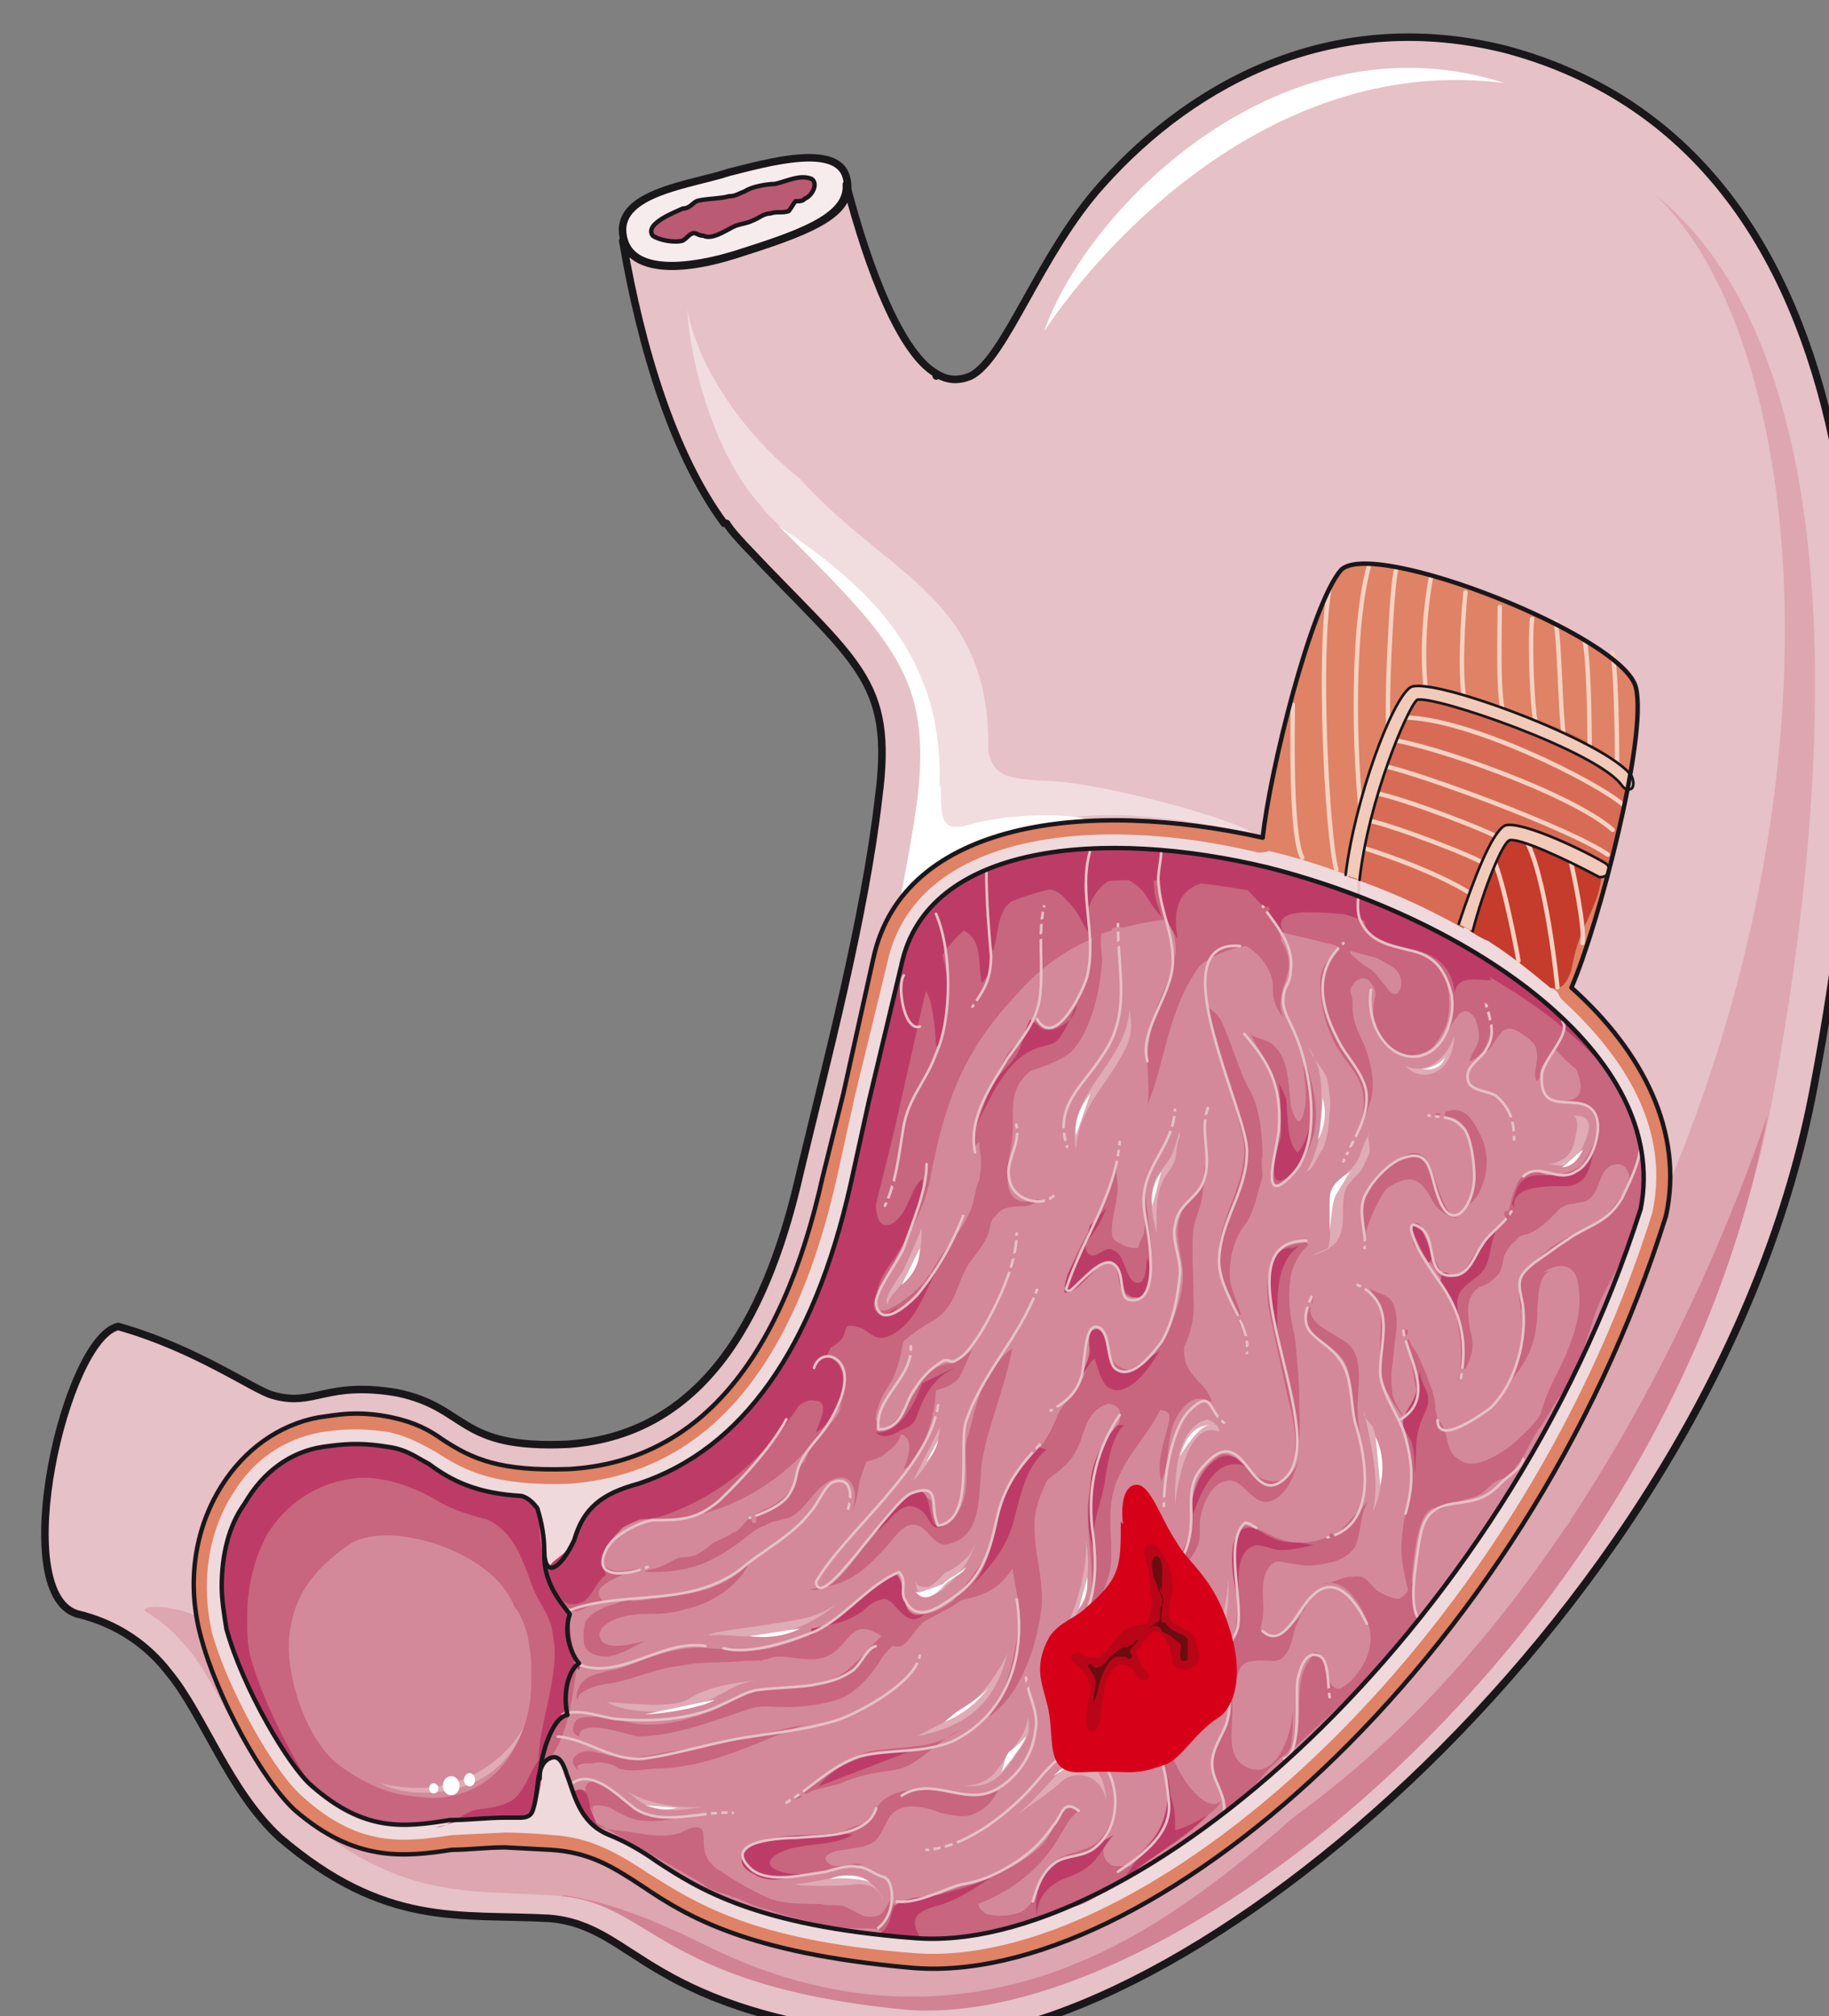 <svg xmlns="http://www.w3.org/2000/svg" version="1.0" viewBox="0 0 330.746 364.498"><rect x="0" y="0" width="330.746" height="364.498" fill="#808080" stroke="none"/><defs><clipPath clipPathUnits="userSpaceOnUse" id="a"><path d="M6.636 5.357h330.36v364.739H6.636z"/></clipPath></defs><path clip-path="url(#a)" d="M13.832 291.723c7.495 1.78 12.912 5.777 16.67 10.654 6.236 7.555 10.833 21.327 19.987 29.762 19.169 16.43 32.5 13.771 48.75 14.65 16.251 1.34 16.67 17.31 65.001 21.768 48.351 3.977 146.272-78.153 163.761-172.296 17.91-94.583 5.837-170.956-55.826-187.386-30.422-7.556-55.846 5.336-72.916 24.425-11.253 12.432-17.51 31.52-23.765 34.639-2.08.88-4.158.88-6.237-.44v.44-.44c-6.256-3.558-12.092-18.209-16.25-34.2.4 5.338-6.676 8.436-17.929 11.994-11.253 3.997-20.407 3.997-22.506-1.78 3.338 19.529 9.174 38.637 18.349 51.07h.42c.819 1.319 2.078 2.658 3.317 3.997 20.008 21.307 27.084 23.966 24.166 45.733-2.499 21.746-9.574 48.39-14.152 67.499-5.416 23.965-16.25 47.51-42.094 49.27-19.988.9-17.91-6.656-30.821-9.315-12.933-2.218-15.011 2.659-22.507.44-3.338-.88-13.752-8.435-27.923-12.432-9.574 2.218-20.008 47.95-7.495 51.948z" fill="#e6c1c7" fill-rule="evenodd"/><path d="M26.264 291.303c3.758 2.22 6.256 4.877 8.335 7.536 5.836 7.555 9.994 20.428 19.168 28.862 19.169 16.43 31.261 13.772 47.512 15.091 16.25 1.34 17.909 15.99 61.262 20.428 47.911 5.317 140.016-69.698 157.925-164.26 12.932-69.259 12.092-137.177-21.247-163.821 29.162 27.083 37.497 120.307-11.673 208.214-49.17 87.906-112.092 97.22-134.179 86.127-22.506-11.553-32.5-18.209-49.59-17.749-16.67.44-48.35 5.757-58.764-11.553-7.076-11.093-20.428-10.214-18.749-8.875z" fill="#dda6b0" fill-rule="evenodd"/><path d="M118.848 261.641c-2.079.4-3.758.8-5.437.8 1.68 0 3.778-.4 5.437-.8zm18.769-170.156c.82 1.319 2.078 2.218 3.318 3.557 20.847 20.868 27.503 27.544 25.004 49.31-2.918 21.328-9.994 48.431-14.171 67.1-4.577 21.327-13.332 43.973-32.92 50.19 9.174-2.659 23.346-8.435 30.422-20.868 9.174-16.45 22.506-53.767 28.342-93.303 6.237-39.117-15.01-40.876-32.92-60.883-9.594-7.556-18.329-19.549-20.427-30.662.42 8.015 4.177 25.345 13.352 35.559zM113.411 262.44c-1.259.56-2.098.56-3.358.56.84 0 2.099 0 3.358-.56z" fill="#f1dde0" fill-rule="evenodd"/><path d="M151.708 211.352c4.178-18.629 11.293-45.692 14.211-67 2.499-21.726-4.177-28.382-25.084-49.25 14.211 9.774 31.34 22.647 28.842 50.15-2.498 24.845-17.969 66.1-17.969 66.1z" fill="#fff" fill-rule="evenodd"/><path d="M101.419 342.812c16.25 1.32 17.909 15.97 61.222 20.408 47.871 5.317 139.496-67.46 156.965-161.542-8.734 25.744-53.287 145.132-154.466 152.228-22.906.879-46.632-14.652-63.721-11.094z" fill="#d18293" fill-rule="evenodd"/><path clip-path="url(#a)" d="M272.115 15.03c-39.976-12.911-75.394 22.227-83.31 44.894 11.254-16.89 42.075-50.23 83.31-44.893z" fill="#fff" fill-rule="evenodd"/><path d="M112.572 42.194c.84 7.096 10.433 7.096 22.506 3.119 12.513-3.998 19.588-7.096 17.93-13.312-1.66-6.217-14.172-2.659-21.268-.88-6.656 2.219-20.008 3.538-19.168 11.073z" fill="#f7eced" fill-rule="evenodd"/><path d="M118.048 42.614c1.24.88 4.158 1.32 5.417.88.82-.44 1.24-1.34 2.079-1.34.42 0 .84.46 1.659.46 1.679.88 4.597-1.339 5.836-1.799 1.26-.44 2.08-.44 2.919-.88 1.259-.439 2.078-1.338 3.338-1.338 1.239-.44 2.078 0 3.338-.44.4-.46.82-1.34 1.239-1.779.84 0 1.259 0 1.659-.46 1.259-.44 2.498-2.658 1.259-3.558-2.079-.9-4.577.44-6.676.9-1.24 0-4.157.44-5.397 1.319-1.259.46-1.679.9-2.918.9-1.26.44-4.597.44-5.836.899-.84.44-1.26 1.32-2.499 1.32-.84.459-7.096 2.678-5.417 4.916z" fill="#bb5a74" fill-rule="evenodd"/><path d="M112.612 42.234c.84 7.096 10.433 7.096 22.506 3.119 12.513-3.998 19.588-7.096 17.93-13.312-1.66-6.217-14.172-2.659-21.268-.88-6.656 2.219-20.008 3.538-19.168 11.073" fill="none" stroke="#1a171b" stroke-width="1.359" stroke-linecap="round" stroke-linejoin="round"/><path d="M118.048 42.614c1.24.88 4.158 1.32 5.417.88.82-.44 1.24-1.34 2.079-1.34.42 0 .84.46 1.659.46 1.679.88 4.597-1.339 5.836-1.799 1.26-.44 2.08-.44 2.919-.88 1.259-.439 2.078-1.338 3.338-1.338 1.239-.44 2.078 0 3.338-.44.4-.46.82-1.34 1.239-1.779.84 0 1.259 0 1.659-.46 1.259-.44 2.498-2.658 1.259-3.558-2.079-.9-4.577.44-6.676.9-1.24 0-4.157.44-5.397 1.319-1.259.46-1.679.9-2.918.9-1.26.44-4.597.44-5.836.899-.84.44-1.26 1.32-2.499 1.32-.84.459-7.096 2.678-5.417 4.916" fill="none" stroke="#1a171b" stroke-width=".8" stroke-linecap="round" stroke-linejoin="round"/><path clip-path="url(#a)" d="M13.872 291.763c7.495 1.78 12.912 5.777 16.67 10.654 6.236 7.555 10.833 21.327 19.987 29.762 19.169 16.43 32.5 13.771 48.75 14.65 16.251 1.34 16.67 17.31 65.001 21.768 48.351 3.977 146.272-78.153 163.761-172.296 17.91-94.583 5.837-170.956-55.826-187.386-30.422-7.556-55.846 5.336-72.916 24.425-11.253 12.432-17.51 31.52-23.765 34.639-2.08.88-4.158.88-6.237-.44v.44-.44c-6.256-3.558-12.092-18.209-16.25-34.2.4 5.338-6.676 8.436-17.929 11.994-11.253 3.997-20.408 3.997-22.506-1.78 3.338 19.529 9.174 38.637 18.349 51.07 0 0 0 0 0 0h.42c.819 1.319 2.078 2.658 3.317 3.997 20.008 21.307 27.084 23.966 24.166 45.733-2.499 21.746-9.574 48.39-14.152 67.499-5.416 23.965-16.25 47.51-42.094 49.27-19.988.9-17.91-6.656-30.822-9.315-12.932-2.218-15.01 2.659-22.506.44-3.338-.88-13.752-8.435-27.923-12.432-9.574 2.218-20.008 47.95-7.495 51.948" fill="none" stroke="#1a171b" stroke-width="1.359" stroke-linecap="round" stroke-linejoin="round"/><path clip-path="url(#a)" d="M99.26 342.392c7.495.46 16.67 3.558 27.483 8.895 10.834 5.337 40.396 19.089 76.614-.44 36.638-19.548 80.75-75.954 80.75-75.954l-7.894-.46z" fill="#dda6b0" fill-rule="evenodd"/><path d="M178.332 131.88c.42 8.475 2.079 8.935 12.492 9.374 10.834.9 31.641 6.696 35.799 9.355-9.575-1.78-24.545-4.897-35.799-2.219-11.233 2.678-9.154 1.34-15.81 4.018-6.676 2.658-3.338-10.254-3.338-10.254z" fill="#f1dde0" fill-rule="evenodd"/><path d="M170.037 141.714c.42 4.018-.84 8.915 4.577 7.576 7.076-2.22 17.51-2.22 21.247-1.34 1.66.44-5.836 0-13.332 2.219-7.075 2.239-14.151 6.676-16.67 8.895z" fill="#fff" fill-rule="evenodd"/><path d="M284.168 178.552c4.997-11.553 13.751-45.313 11.673-54.187-2.079-9.335-47.492-27.104-53.328-21.327-5.417 6.216-12.912 36.417-14.171 48.41-31.661-7.095-64.981-3.098-70.398 21.767l-5.416 24.425-3.758 15.111c-7.496 33.74-22.906 51.509-45.832 52.848-12.493.44-17.49-1.779-22.907-5.337-2.498-1.779-4.996-3.098-9.154-3.997-6.256-1.32-10.014-.44-13.332 0-7.096 1.339-13.332 5.776-17.51 12.432-4.996 7.995-6.255 17.77-3.737 27.104 2.898 11.093 11.233 26.204 17.07 31.52 10.833 9.335 19.588 8.455 28.322 7.116 2.919 0 6.257-.44 9.595-.44l8.335.44c7.075.44 11.233 3.098 16.65 6.656 7.915 5.337 18.748 11.993 48.33 14.651 42.494 3.998 111.233-54.627 136.657-135.897 3.318-15.091-4.177-29.762-17.09-41.295z" fill="#efd9dc" fill-rule="evenodd"/><path d="M284.168 178.552c4.997-11.553 13.751-45.313 11.673-54.187-2.079-9.335-47.492-27.104-53.328-21.327-5.417 6.216-12.912 36.417-14.171 48.41-31.661-7.095-64.981-3.098-70.398 21.767l-5.416 24.425-3.758 15.111c-7.496 33.74-22.906 51.509-45.832 52.848-12.493.44-17.49-1.779-22.907-5.337-2.498-1.779-4.996-3.098-9.154-3.997-6.256-1.32-10.014-.44-13.332 0-7.096 1.339-13.332 5.776-17.51 12.432-4.996 7.995-6.255 17.77-3.737 27.104 2.898 11.093 11.233 26.204 17.07 31.52 10.833 9.335 19.588 8.455 28.322 7.116 2.919 0 6.257-.44 9.595-.44l8.335.44c7.075.44 11.233 3.098 16.65 6.656 7.915 5.337 18.748 11.993 48.33 14.651 42.494 3.998 111.233-54.627 136.657-135.897 3.318-15.091-4.177-29.762-17.09-41.295zm14.59 40.855c-25.004 79.492-92.483 137.237-133.738 133.679-29.162-2.219-39.576-9.314-47.491-14.211-5.417-3.558-10.414-6.656-17.49-7.096-5.017-.46-7.935-.46-9.174-.46h.42l-9.595.46c-8.734 1.32-16.65 2.219-26.663-6.676-5.397-4.437-13.732-19.528-16.65-29.742-2.079-8.895-.84-18.209 3.737-25.325 3.758-6.216 9.175-9.774 15.83-11.093 3.339-.46 6.677-.9 12.513 0 3.738.88 5.817 2.219 8.335 3.538 5.397 3.558 10.814 6.216 24.146 5.776 24.165-1.779 40.415-19.987 48.33-55.066l3.338-15.111 5.837-23.966c4.997-23.545 37.497-27.103 67.06-19.987.839 0 1.678 0 2.098-.46.82-.44.82-1.32 1.24-2.219 1.258-12.432 8.754-41.295 13.331-46.192 1.679-1.319 9.994-.44 23.326 4.458 15.83 6.216 25.424 12.872 25.844 15.53 2.079 7.116-6.256 40.416-11.673 51.969-.42 1.339 0 2.658.84 3.557 9.154 8.435 19.988 21.767 16.25 38.637z" fill="#df8266" fill-rule="evenodd"/><path d="M98.42 281.15c0 4.897 2.519 8.015 4.618 10.673-1.26 3.558.42 7.556 1.659 8.895-2.08 1.339-2.919 5.776-2.08 9.334-2.937.44-5.036 8.015-5.036 11.553z" fill="#d3899a" fill-rule="evenodd"/><path d="M229.221 156.825c-29.582-7.116-61.663-4.437-66.24 17.75l-5.836 24.424-3.318 15.091c-6.676 29.742-19.588 47.931-38.337 54.147-6.656 1.78-9.994 4.438-11.653 10.214-2.498 5.317-5.417 7.096-5.417 1.78 0-2.22-.42-4.878-1.259-7.556-.4-.44-1.24-1.78-2.898-2.219-7.915-.44-12.513-2.658-16.67-5.756-2.499-1.34-4.158-2.679-7.495-3.119-5.417-.879-8.335-.44-11.673 0-5.817.88-10.814 4.438-14.152 10.214-2.918 3.998-4.177 9.315-4.177 15.091 0 2.219.42 4.877.84 7.556 2.917 10.653 11.252 24.844 15.41 28.402 9.594 8.435 16.67 7.536 25.005 6.217 3.318 0 6.656-.44 9.994-.44h2.498c.82 0 2.079 0 2.499-1.34 1.239-3.557.42-7.995 2.918-9.314 1.659-.9 2.498.44 3.318 3.098 1.26 3.099 2.099 8.435 7.495 10.654 3.338 1.34 6.257 3.098 8.755 4.877 7.495 4.897 17.91 11.553 46.232 13.772 39.576 3.538 107.055-54.607 131.64-131.84 5.397-27.963-30.841-52.389-67.479-61.703z" fill="#d3899a" fill-rule="evenodd"/><path d="M229.221 156.825c-29.582-7.116-61.663-4.437-66.24 17.75l-5.836 24.424-3.318 15.091c-6.676 29.742-19.588 47.931-38.337 54.147-6.656 1.78-9.994 4.438-11.653 10.214-2.498 5.317-5.417 7.096-5.417 1.78 0-2.22-.42-4.878-1.259-7.556-.4-.44-1.24-1.78-2.898-2.219-7.915-.44-12.513-2.658-16.67-5.756-2.499-1.34-4.158-2.679-7.495-3.119-5.417-.879-8.335-.44-11.673 0-5.817.88-10.814 4.438-14.152 10.214-2.918 3.998-4.177 9.315-4.177 15.091 0 2.219.42 4.877.84 7.556 2.917 10.653 11.252 24.844 15.41 28.402 9.594 8.435 16.67 7.536 25.005 6.217 3.318 0 6.656-.44 9.994-.44h2.498c.82 0 2.079 0 2.499-1.34 1.239-3.557.42-7.995 2.918-9.314 1.659-.9 2.498.44 3.318 3.098 1.26 3.099 2.099 8.435 7.495 10.654 3.338 1.34 6.257 3.098 8.755 4.877 7.495 4.897 17.91 11.553 46.232 13.772 39.576 3.538 107.055-54.607 131.64-131.84 5.397-27.963-30.841-52.389-67.479-61.703z" fill="#d3899a" fill-rule="evenodd"/><path d="M226.623 151.388c1.259.44 0 1.78 1.679 2.219 8.754 1.779 25.444 7.535 40.875 16.41 4.577 2.658 8.755 6.216 12.932 9.754.82.88.82-2.219 2.079-1.32 4.997-11.992 13.751-45.252 11.673-54.126-2.079-9.315-47.551-27.064-53.388-21.287-5.417 6.216-12.912 36.378-14.171 48.35-.84 0-1.26-.44-1.68-.44v.44z" fill="#df8266" fill-rule="evenodd"/><path d="M284.128 175.494c.42-2.239.84-4.018 1.659-6.257 1.259-3.118 3.338-6.696 3.758-10.273.4-3.118-2.499-3.558-4.997-4.897-2.499-.9-6.676-3.578-9.575-3.578-2.918-.46-4.577 4.457-5.416 6.696-1.66 3.578-2.919 7.135-3.758 11.153.84.46 2.099 1.34 3.338 1.799 4.157 2.678 7.495 5.357 11.233 8.475 2.099.44 2.918-.9 3.758-3.118z" fill="#c53b2c" fill-rule="evenodd"/><path d="M294.182 139.435c-6.656-7.095-18.31-9.774-26.644-12.872-2.079-.9-6.236-2.678-8.735-1.779-1.659 0-4.577 3.098-5.816 4.438-2.1 2.658-3.338 7.555-4.178 11.113-2.079 5.317-4.577 11.093-4.997 17.31v.899c6.676 2.219 13.752 5.317 20.808 9.314 1.679-1.319 2.098-5.756 2.918-7.535.84-2.219 2.498-5.777 4.157-7.556 2.919-3.997 7.916 0 11.254 1.34 2.078.44 3.737 1.319 5.396 2.218 2.918 1.32 2.499-.46 3.338-3.118l.42-.44c.82-4.437 2.079-8.434 2.478-11.992 0-.44-.4-.9-.4-1.34z" fill="#d86b55" fill-rule="evenodd"/><path d="M199.18 218.508c-1.66 3.557-6.697 10.193-5.857 14.171 2.099-.44 5.437-5.757 7.116-5.297 2.938 1.32.42 7.955 5.436 7.076 4.597-1.32 1.26-15.051 1.26-19.049 0 2.659.42 6.656-.84 8.855-.84 1.779 0 1.34-1.679 1.34-.4 0-2.918-.88-3.338-1.78-.84-1.759.84-6.636.84-8.854 0-2.219-.84-4.877.42-6.656zm-30.722 52.868c-7.915-6.656-13.752 17.769-22.107 16.01 2.099-.46 3.758-.46 5.857-1.34 3.318-1.339 5.416-3.557 7.915-6.216 1.659-1.779 3.338-4.897 5.836-4.017 2.499.9 2.919 4.457 6.257 3.118 5.836-1.779 4.597-10.214 5.416-15.11 1.26-6.657 4.178-13.333 5.417-20.009-5.417 4.018-6.236 9.335-7.915 15.57-1.66 3.559 2.079 12.433-4.178 15.991-2.498 1.779-2.498-3.997-2.498-3.997z" fill="#c8657f" fill-rule="evenodd"/><path d="M180.09 276.732c1.24-7.995 7.896-12.892 10.794-20.008 1.26-3.557 4.578-5.336 5.817-9.774 0-.9.42-5.776 1.659-5.776.84 0 1.679 3.558 2.498 4.437 5.817 7.556 12.473-7.995 12.892-12.892.82-4.457-1.659-8.455-.42-12.452.84-3.998 4.978-4.898 4.578-9.795-.42 1.34 0 3.119-.42 4.897 0 2.22-1.24 4.458-1.659 6.676-.42 3.998 0 8.455 0 12.893.42 6.236-2.498 11.113-6.656 15.11-2.498 2.679-6.236 2.679-9.554 4.018-3.738 1.779-3.338 5.777-5.417 8.895-2.058 3.557-5.816 3.997-7.055 7.995-1.66 4.457-1.24 8.894-4.578 13.352-2.898 3.997-6.236 4.437-10.393 5.316 3.338-4.437 7.495-8.434 7.915-14.67z" fill="#c8657f" fill-rule="evenodd"/><path d="M197.56 254.046c6.216-1.32 5.817 2.219 3.318 6.216-2.498 3.558-3.737 7.096-4.157 11.533-.4 7.995 2.918 16.87-2.079 23.506 2.499-2.658 5.817-8.415 6.236-12.412.42-5.777-1.239-10.654 1.66-16.41 2.078-4.438 5.396-7.556 7.475-11.993 2.898-4.438 4.137-7.536 4.137-13.312zm-14.171 23.486c-1.66 4.877 1.24 10.214.84 15.55-.42 5.337-2.08 12.893-5.417 17.33 5.816-3.998 8.734-12.872 9.554-19.988.42-5.337-1.66-10.234-1.24-16.01.42-4.438 3.319-7.995 4.558-12.453zM131.72 297.62c3.758 2.678 13.732-1.34 17.49-3.558 4.577-3.118 8.315-7.556 12.892-9.794 1.659 3.118 0 8.015 4.997 7.575 3.318-.44 7.075-3.558 9.554-6.236-2.079 4.457-5.817 5.337-9.554 7.575-1.26.88-2.918 3.998-4.158 4.438-2.078.44-2.498-1.34-4.177-2.219-4.577-2.678-4.977 1.34-8.315 3.558-4.158 2.658-8.735-.9-12.892 1.339zm-13.352-8.575h-2.898c-1.24 0-2.478.44-4.137.9-1.66.439-4.158 1.338-5.397 3.117-.42.9-.84 4.478.42 5.377.82.9 3.318 1.34 4.137.9 2.499-.44 4.158-1.8 6.216-2.679-2.058.44-9.114 2.679-8.295-2.238 1.26-4.478 4.977-4.478 8.295-5.837z" fill="#c8657f" fill-rule="evenodd"/><path d="M112.172 289.584c3.758 0 7.935-.899 11.273-1.339 4.178-.46 9.195-2.238 12.113-5.816-2.079 4.477-7.096 7.595-11.693 8.495-2.499.88-5.017.88-7.935.88-1.68 0-7.096.899-7.516 3.577l-2.518.88 1.26-3.998zm-7.955 17.35c.42-3.538 2.498-3.998 5.816-4.877 3.338-.44 6.257-2.219 9.575-3.098 3.337-.88 6.256-1.34 9.574-.88 1.679 0 3.338.44 4.577.44 2.498 0 4.997-.44 7.076-.44v.88c-1.66 1.319-4.158 1.319-6.237 1.319-3.737.46-7.495 0-11.653.9-4.157.44-7.915 2.218-12.072 3.098-1.24 0-8.335 1.319-5.837 3.977zm.559 6.996c-1.678-.44-1.259-2.199-.42-3.078.84-.46 2.5-.46 3.738-.46 2.499.46 4.997.9 7.496 1.34 4.577.439 9.154-.88 13.732-2.66 2.078-.879 4.157-2.218 6.656-3.097 2.498-.88 4.577-.88 7.075-.88 2.079 0 4.578-.44 6.676-1.32 2.079-.459 4.158-2.218 5.817-3.997 2.498-2.198 4.577-6.636 8.315-3.977-2.079 1.339-3.738 2.658-4.977 4.877-1.68 2.638-4.578 5.736-7.496 6.636-2.918.88-6.256 1.319-9.154 1.319-2.918 0-4.577-.44-7.076.44-6.656 2.218-13.332 4.857-19.988 4.857-2.079-.44-9.574-3.078-10.394-.44zm-.559 5.756c-1.68-1.759.42-3.078 2.099-3.078 1.659 0 3.338.88 4.997.88 3.338.88 7.095-.44 10.453-.88 7.935-1.32 15.85-3.078 23.786-4.837-8.335 3.078-16.69 7.476-25.465 7.915-2.918 0-5.856.88-8.355 0-.84-.88-3.338-1.319-4.597-.88-1.659 0-3.338 0-2.498 1.32-.42 0 0 0 0 0zm3.358 8.155c-1.26-1.339-3.358-6.236.42-5.776 2.098.44 3.757 3.098 5.436 3.997 4.198 3.099 9.215 3.099 13.812 1.78-3.758.439-7.116 1.758-10.874 1.319-2.098 0-4.197-1.32-5.856-2.22-.84-.439-4.617-1.338-2.938.9zm34.619-1.919c4.577-3.098 9.554-7.995 15.37-9.334 2.499-.44 4.997-.44 7.896-.9 1.239 0 2.918-.44 4.157-.879 1.66-.44 3.318-1.779 4.557-2.238-4.977 1.798-7.875 7.135-13.272 7.575-3.337.44-5.816.9-8.734 2.219-2.499.9-5.397.9-7.476 2.678zm16.63.48c2.498-3.118 7.515-3.118 11.253-2.658 1.679 0 3.758.44 5.836.88 1.68 0 2.919-.44 4.578-.88-1.24 2.218-2.499 3.538-4.997 4.437-1.66.44-3.338 0-5.417-.44-2.079-.9-5.837-1.779-7.915-.46-1.66.9-2.079 3.119-3.338 4.898-1.24 1.779-3.738 1.779-5.837 2.218-1.239 0-5.416.88-2.918 2.659 1.26.9 4.178-.44 5.837 0-1.66.46-3.318.46-4.997.9-2.919.439-5.417.879-7.916 1.318-2.498 0-7.075 0-7.915-3.098-1.679-5.337 15.41-3.558 17.91-5.337l3.337-1.319 1.68-1.779zm4.996 17.869c4.998-.9 6.257-2.218 11.254-3.557 5.417-1.78 10.394-3.998 13.732-7.556 2.918-3.997 2.918-7.555 6.236-5.776-2.079 1.779-1.66 1.779-4.158 5.776-2.498 3.998-7.075 8.435-14.151 11.113-7.076 2.219-14.991 5.317-17.91 4.877 0 0 2.1-3.557 2.1-4.877zm60.744-139.535c2.079 7.535-3.758 14.191-4.158 21.267-.42 3.118.4 5.777 1.66 8.435.839 1.32 1.239 3.098 2.078 4.857.42.9.84 1.779.84 2.658.42.9.42 1.78.42 2.659 0-2.199-.42-4.418-.84-6.196-.42-2.22-1.66-4.438-2.079-6.636-.42-3.119.42-7.536 2.499-10.194 1.659-1.78 2.498-6.217 3.318-8.875 0-1.32-.4-2.658 0-3.538 0-1.339 0-8.415-2.499-12.412-1.659-2.659-4.157-11.513-5.397-12.852-.42-.88-1.679-1.32-2.098-2.22zm3.778-13.772c2.078 3.118 3.338 8.475 2.918 12.932 0 1.78-.42 3.558-.84 5.337 0 .9-1.239 3.578-.4 4.477.82 1.32 3.339-.899 4.178-1.798 1.66-1.78 2.499-4.018 3.338-6.676 1.24-4.917-.42-9.814-1.679-14.272-.42 3.118.84 6.676 0 9.794-.84 4.478-2.498 0-2.498-1.779-.42-3.557-.42-7.575-2.939-9.814-.82-1.339-4.177-1.339-4.597-2.678zm67.039 21.287c-.42 2.659-3.338 5.337-4.577 7.116-2.099 2.219-5.017 3.098-7.516 4.437-2.498 1.32-4.157 2.659-6.256 4.877-.82.9-1.659 1.78-2.079 3.119-.84 2.218.42 4.437 0 6.655 0-3.557 1.68-6.216 4.178-8.434 2.498-1.78 5.836-1.78 6.256 2.218.82 3.998-.42 8.435-2.099 12.433-1.659 3.997-4.997 8.894-4.997 13.771.84-1.319 1.66-2.658 2.499-3.997 1.26-2.219 3.338-4.438 4.177-7.096 2.079-4.437 2.919-9.334 4.997-13.332 2.079-3.997 4.178-7.555 5.417-11.993.84-1.339 1.679-3.118 1.679-4.897.4-1.759-.42-3.997.4-5.776zm-59.164 12.373c-2.918.46-4.997.46-6.236 4.017-1.68 3.998-.42 8.455.4 12.453.839 3.997 1.678 7.555 2.498 11.573.84 3.118 1.659 6.676 1.26 9.774 1.238-1.779.819-6.216.819-8.895 0-3.997-.42-7.995-.82-12.012-.84-3.118-1.26-6.676-.84-9.774 0-2.24 1.66-5.337 3.319-6.676zm10.533 1.359c.84-3.098-1.259-6.636.42-10.194 1.24-3.538 4.158-5.756 7.476-7.095 5.416-2.22 4.577 10.653 9.154 11.533-2.079 0-4.157-1.78-4.977-3.538-1.679-3.118-3.338-4.438-6.656-2.659-2.099.88-2.498 2.659-3.758 4.877-.82 2.199-1.659 3.538-1.659 6.197z" fill="#c8657f" fill-rule="evenodd"/><path d="M260.422 202.098c4.997-.88 5.837 4.457 6.236 8.454 0 3.998-.4 7.096-3.737 9.754 2.078-2.218 4.157-3.098 4.997-5.756 1.239-2.678 1.239-6.236 0-8.895-.84-1.779-2.08-4.437-4.158-4.877-1.679-.46-2.918.88-4.597.44zm-49.21 82.529c1.26-.879 2.099-3.557 2.938-4.877.82-1.778 1.24-3.098 1.24-4.877.42-3.997.42-7.995 3.757-10.653 1.26-1.32 2.099-1.78 3.758-.88.84.44 2.099 1.32 3.358 2.659 3.338 3.098 7.515 2.218 8.755-2.659-.82 3.099-2.08 6.656-4.997 7.976-3.758 1.339-5.017-4.438-8.355-3.538-2.519.44-4.178 3.977-4.598 6.656-.42 2.218.42 3.538-.84 5.756-1.258 2.659-3.337 3.998-5.436 5.757zm3.798-45.292c-.84 3.118-1.66 6.236.42 8.895 1.678 2.238 2.938 2.678 3.757 5.336-2.918-1.779-5.017 0-6.676 3.118-1.679 3.558-.84 7.556-2.518 11.114-.84-3.558.42-6.656 1.259-10.214.84-3.118-.84-2.239-2.938-3.118zm18.748 76.913c2.519-4.897-.42-12.032 3.338-16.49.84-1.339.42-1.339 1.68-.44.839.88.839 1.78.839 2.679.82 2.219 1.659 4.457 3.738 2.658 2.938-2.218 5.436-6.676 4.177-10.693-1.24-3.578-4.177-8.915-8.335-7.576 1.659 0 3.338-1.339 5.417-1.339 2.498-.46 2.918 1.34 4.597 2.679.82.44 2.498 1.339 3.738 1.339 1.259-.46 2.098-2.239 2.518-3.138.42 2.678.42 4.917.82 7.595-2.919 1.779-5.417 5.797-7.076 8.475z" fill="#c8657f" fill-rule="evenodd"/><path d="M259.583 273.114c.82 0 2.918-1.339 4.577-1.778 1.24-.46 2.498-.46 3.738-1.34 1.259-.88 2.078-2.218 3.757-2.658 1.24-.44 2.08-.9 2.499-2.219 1.659-1.779 2.498-4.457 3.738-6.216.84-1.779 3.737-6.216 3.338-8.455-.84.46-1.26 2.239-1.26 3.118-1.239 2.219-2.918 4.438-4.997 6.217-2.078 2.218-8.315 6.656-11.233 3.997-2.498-1.34-1.659-4.877-3.338-6.656-1.24-1.339-2.478-2.218-3.318-3.997-1.26.44-1.659 2.218-2.498 3.098-1.26 1.779-.84 1.779 0 3.997.42 2.679.42 5.777.42 8.435 0 1.34 0 2.679-.42 3.998-.42 1.339-.84 2.218-.84 3.558-.42 2.658-.42 4.877 0 7.115.42 2.659 1.26 5.317 1.68 7.975-.42-4.877 0-8.874.819-13.311.42-1.78 1.259-5.337 3.338-5.337z" fill="#c8657f" fill-rule="evenodd"/><path d="M253.806 240.754c1.24 3.558 1.66 7.556 2.479 11.113 0 1.34-.42 2.679.4 3.558.819.44 2.058 1.78 2.878 2.219.4-.88.4-1.78 0-2.659 0-1.778-.42-3.557-1.24-5.336-.4-1.34-1.219-3.118-2.038-4.897-.82-1.34-2.06-2.679-1.64-4.458zm26.944-11.094c-3.318.46-2.479 7.536-2.898 9.735-.42 4.437-2.499 7.975-5.417 11.053 2.498-2.638 2.918-8.395 2.918-11.933.42-1.319 0-2.658 0-3.977-.42-1.34 0-2.219 0-3.538zm-43.674 6.137c-1.259 2.678-1.259 4.917 1.26 6.696 2.518 1.34 4.617 2.239 5.456 5.357.84 2.678.42 5.357.84 8.015.42 2.239 1.259 4.917 1.659 7.136 0-2.659-.82-5.337-.82-8.455 0-2.679.82-7.136-.42-9.814-.839-2.239-3.777-3.138-5.456-4.458-.84-.46-2.099-1.339-2.519-2.678-.42-1.34.42-1.799.42-3.138zm12.533.4c.42 4.017-.42 7.595 0 11.613.42 3.118 2.518 6.256 4.197 8.475-.84-1.78-2.099-3.118-2.099-5.357-.42-2.678.42-5.357.42-7.575.42-2.679.84-5.817-.42-8.036-1.259-1.799-3.358-1.359-4.217-2.698zm-7.116 40.455c-2.498 1.34-4.157 2.219-7.076 2.219-3.338 0-4.577-.88-7.495-2.219-1.68-.44-3.338-1.779-4.178.44-.84 2.219-.84 4.437-.42 6.656 0 3.558 1.26 9.774-.819 13.312-.84 1.779-2.518 1.779-1.679 4.457.84 2.659 2.079 5.317 2.079 8.415-.4-3.538.84-8.415 2.918-11.093 1.26-1.779 2.099-3.998 2.499-6.216.42-2.659-.4-5.317.42-7.976.839-1.778 1.678-2.678 3.337-2.218 2.499.44 4.178.88 6.676.44 2.499-.44 4.578-.9 6.237-3.119 1.259-2.658.839-6.196 2.498-8.434z" fill="#c8657f" fill-rule="evenodd"/><path d="M227.602 293.642c1.66 4.897 8.295-.9 8.695-4.018-.82 1.8-1.24 3.119-2.059 4.458-.42 1.779-.84 4.457-2.498 5.796-1.66.88-3.318 0-4.977.44-2.08 0-2.479 1.34-3.738 2.658zm-5.057 13.232s-.42 0 0-.46c1.26 4.478-2.099 11.633 3.758 13.412 5.017 1.34 7.515-7.156 7.515-11.173 0 1.799 0 4.917-.4 7.156-.42 1.339-1.678 1.779-2.518 2.678-1.679 1.34-2.918 3.118-4.177 4.457-1.26.9-3.338 4.018-5.017 4.018 0-1.78-.84-2.679-1.26-4.457-1.259-1.78-1.259-3.578-.84-5.817.42-2.678 2.52-3.558 2.94-7.136zm-17.869 3.538h2.059c1.239.46 2.078 1.34 2.898 2.239 1.659 2.658 2.478 5.776 4.137 8.454 1.24 2.219 4.957 6.676 7.016 4.458-.4 1.319-2.059 2.218-2.878 3.098-1.24 1.339-2.898 2.678-4.138 3.578-4.137 3.118-8.275 5.336-12.412 7.995 1.659-.88 3.318-3.098 4.137-4.438 1.24-1.339 2.899-3.118 3.718-4.457 2.479-3.997 2.479-7.115 1.24-11.573-.82-3.558-4.118-8.015-6.197-8.455z" fill="#c8657f" fill-rule="evenodd"/><path d="M177.992 341.573c-1.26 2.239-1.679 3.138.42 4.477 1.659.44 3.318.44 4.997 0 4.577-.9 3.738-6.256 6.656-8.934 2.498-2.699 6.676-1.8 9.174-4.917 2.079-2.239 3.758-8.495 1.26-11.633 1.239 2.698 2.078 5.816.819 8.954-.82 1.78-3.338 5.797-.42 7.596.84.88 5.417-.9 3.758 1.779-1.24 1.339-3.338 2.238-4.577 3.118-2.099.9-3.758 2.238-5.837 2.698-6.256 2.219-13.332 4.897-19.588 5.357-2.918 0-7.495.88-9.994 0-2.518-.46-3.338-.46-5.436-1.8z" fill="#c8657f" fill-rule="evenodd"/><path d="M127.243 340.674c1.24 1.339 3.338 1.339 4.997 2.218 2.079.46 3.738 1.78 6.236 2.239 3.758 1.319 7.516 2.218 11.673 3.098 2.498.44 4.577.44 7.076.44 1.259 0 2.078.44 2.918-.88.84-.9.84-3.118 1.24-4.897-1.66 2.679-1.66 3.998-4.998 3.558-1.239-.44-2.498-1.32-3.738-1.779-1.259-.44-2.918 0-4.157-.44-3.338 0-6.256 0-9.174-.88-2.919-1.338-6.237-3.117-8.735-4.896-2.499-1.32-3.338-3.098-3.338-5.757 0-.9 0-2.218-.84-2.218-.82-.46-2.498.44-3.318.88-2.918.879-5.416.439-8.335 0-2.078-.44-7.915-.44-9.174-3.119zm101.918-183.849c-29.562-7.116-61.643-4.437-66.22 17.75l-5.816 24.424-3.338 15.091c-6.656 29.742-19.568 47.951-38.317 54.167-6.656 1.76-9.994 4.438-11.653 10.194-2.498 5.337-5.417 7.116-5.417 1.78 0-2.22-.42-4.878-1.239-7.536-.42-.44-1.26-1.78-2.918-2.219-7.915-.46-12.493-2.678-16.67-5.776-2.498-1.34-4.157-2.659-7.495-3.119-5.397-.879-8.315-.44-11.653 0-5.837.9-10.834 4.458-14.152 10.214-2.918 3.998-4.177 9.335-4.177 15.091 0 2.219.42 4.897.84 7.556 2.078 7.095 6.255 15.99 10.413 22.206.42.44.84 1.32 1.24 1.759v.46l1.258 1.319c.42 0 .42.44.42.44.42.46.42.9.82.9 0 .439.42.439.42.439l.839.88c9.574 8.434 16.65 7.555 24.985 6.216 3.338 0 6.656-.44 9.994-.44h4.158v-1.32c0-2.678 2.078-5.776 2.917-8.434 4.158-3.558 4.997-11.553 5.837-16.87 0-2.219-.84-4.897-1.26-7.555 0-1.78-.42-3.099-.42-3.998.42.44 1.26.9 1.68.9 1.659-.46 3.318-1.78 4.997-1.78-2.918-2.218 1.24-3.997 4.577-5.336h2.079c3.338 0 6.256 0 9.154-.88 3.338-.9 6.256-2.678 9.175-4.897 1.239-.88 2.498-2.218 4.157-2.658 1.26-.88 2.499-.88 4.158-1.32 3.338-1.339 4.597-5.776 8.335-7.115 3.757-1.32 4.577 3.558 2.918 6.216 1.239-1.779 1.239-3.558 1.659-5.776.42-1.32.84-2.659 1.259-3.538 1.659-.44 2.918-.9 3.738-1.78 1.259-.899 2.078-1.778 2.498-3.117.42 0 .42 0 .84.46 1.239.879.42 4.437-.42 5.756 2.918-.88 3.758-4.877 4.577-7.096.42-1.339 1.26-4.437 1.26-7.095 1.658-.46 2.918-.9 4.157-2.219.84-1.34 1.659-3.558 2.498-5.337-1.239 1.34-2.498 2.219-3.737 2.659-2.099 0-4.178 1.339-5.417 3.118-.84 1.319-5.417 10.214-8.335 8.874.42-.44.42-.88.42-.88 0-.459-.42-.899-.42-.899 0-.44 0-1.319.42-2.218.42-1.78 1.659-3.558 2.498-4.877 1.24-2.659 1.66-4.897 2.079-7.116 1.659-1.32 3.338-2.658 5.836-3.978 3.738-2.678 3.738-6.216 5.817-9.774 1.26-1.779 2.498-3.118 3.338-4.877.84-1.339.42-3.118 1.659-3.997 2.099-3.118 5.836-.46 7.915-3.118-7.495 2.658-5.816-5.777-4.997-9.754.84-5.777-1.24-9.335 3.338-13.332 2.499-.88 5.417-1.78 7.496-3.538 3.338-3.558 4.997-10.214 5.416-15.111.42-1.759-.42-3.978 0-6.196 4.158-1.34 8.315-2.239 12.493-2.679.42 2.219 1.239 4.438.82 6.656-.4 3.118-2.08 6.217-3.319 9.335-.84 3.098-1.679 6.216-1.679 9.754 0 2.218.42 5.336 0 7.995 3.338-8.435 3.758-17.31 9.175-24.865.82-1.32 4.997-3.538 8.734-3.978 2.08 1.32 3.758 3.098 4.578 5.757.42 1.339 0 2.678.42 3.997.42 1.34.839 2.22 1.678 3.119-1.259-2.679 0-5.337.82-7.996.42-2.218 0-3.997-1.24-5.776 0-.44 0-.88-.42-1.779 2.92.9 5.837 1.34 8.736 2.219.84 0 1.679.46 2.498.9-2.079 1.778-3.738 3.097-3.738 6.215 0 3.538.84 7.096 2.079 9.754 1.26 3.119 3.758 5.337 4.997 7.996 1.659 3.557.42 7.555-.84 10.653 1.26-1.779 2.1-4.877 2.919-7.096.84-3.118 0-7.115-1.24-10.213-1.259-2.659-2.078-3.998-2.078-7.556 0-1.759-.84-1.759 0-3.098.82-1.34 2.498-1.779 3.318-.44.84 1.32.84 1.32.84 2.219-.84 3.538-.42 7.535 2.498 9.754 2.078 1.779 6.236 1.34 7.915-.44 2.079-2.658 2.918-4.437 2.918-7.535 0-1.34 0-2.678-.42-3.558h.42c.4.88.4 2.219.4 3.098.42 2.219-.4 3.558-.82 5.337 1.24-1.34 2.499-5.777 4.997-2.658.42.879.82 2.218.82 3.537 0 1.78-1.66 3.119-1.66 4.438 2.92-1.32 3.759-3.538 3.339-6.656 0-1.78-.42-2.659-.84-3.998h.42c.42 3.118 1.24 6.676-.84 9.335 2.08-.9 2.08-2.22 3.339-3.558 1.239-1.78 2.918-.88 4.157 0 1.26.9 2.499 1.779 2.499 3.118.42 1.759-.82 3.977 0 5.317.84-.44.42-1.34.84-2.22.419-1.338 1.658-1.778 2.078-3.097 0 0 .42 0 .42-.46 1.239 1.34 2.498 2.678 3.737 3.558 1.26 2.658 1.68 5.776-2.078 5.776 2.498.44 5.416.88 5.836 3.998.42 2.219-.84 4.877-2.079 6.656-1.259 2.219-3.338 3.558-5.836 3.098-1.24 0-2.499-1.32-3.738-.88-1.679.44-2.498 1.34-2.918 2.659-1.26 2.658-.84 4.877-2.918 7.116-1.66 1.319-2.919 2.658-4.158 4.437-1.26 1.759-2.918 6.216-5.836 4.437-1.26-.9-2.499-4.897-3.338-6.656-.42-.9-.82-3.118-2.079-2.678-1.24.46-.42 3.118 0 3.998.84 1.339 2.079 2.218 2.918 3.118.84.88 1.24 2.218 2.079 3.098 2.918 5.776 4.157 11.992 2.918 18.209.84-1.34 1.66-2.659 2.079-3.998.84-2.219.42-3.558 0-5.337-.42-3.098-.84-5.756 1.659-7.535 1.26-.44 2.099-.9 2.918-1.779 1.26-.88 1.26-2.658 1.68-3.998.399-.879 1.238-2.218 2.078-2.658.82-1.34 1.659-.9 2.498-1.34 2.08-.879 4.158-3.097 5.417-4.436.82-.44 1.24-.88 2.499-.88 1.239-.46 1.659 0 2.898-.9 2.099-1.778 1.679-5.776 4.597-6.216 1.659-.44 2.898 1.34 2.498 3.119.4 0 .4-.44.82-.44v.44c0 .879.84 1.319 1.679 2.218 2.898-26.644-32.08-50.17-67.879-59.044zM95.901 307.314c-.419 3.997-3.737 17.31-17.489 17.769-5.416-.46-9.154-.46-16.23-5.337-7.095-4.437-11.253-18.648-9.594-25.744.84-4.897 3.338-9.774 10.414-14.651 6.676-4.877 26.244.88 29.982 11.093 3.338 3.998 3.338 11.553 2.918 16.87zm55.807-51.929c-.42.88-2.079 2.659-3.758 4.438-.42.44-.82.879-.82 1.319-.839.9-1.258 2.218-1.678 3.118-1.24.88-1.24 2.658-2.079 4.437-.84 1.32-2.079 2.659-3.738 3.558-1.679.88-3.338 1.32-4.597 2.658-.82.88-1.24 1.78-2.498 2.219-1.24.88-2.899 1.32-4.158 2.219-.84.88-1.659 1.319-2.498 1.779-1.24.44-2.079.44-2.919.44-1.239.44-2.498 1.339-3.737 1.778-1.68.44-2.918.88-4.577.88h-.84c1.659-.44 2.918-.44 3.338-.88-2.099 0-4.597 1.32-6.676.44-2.498-.88-1.659-3.118-.82-4.877.82-.9 1.66-1.779 2.08-2.678 3.317-2.22 7.495-1.32 10.813-1.76 12.492-1.339 23.745-10.213 29.982-21.326-.4.46-.4 1.339-.82 2.238zm44.553-77.693c-1.26 3.098-4.997 11.094-9.154 6.656-.42 2.659-2.1 3.098-3.758 4.877-1.66 1.34-2.079 3.558-3.338 5.337-.82 2.219-2.079 3.998-2.898 6.216-.84 2.219-.84 4.438-1.26 6.656l1.26-.9v.9c.4 2.659.4 3.098 0 5.777-.84 1.759-.84 3.977-1.68 5.756-1.658 3.998-4.996 7.116-7.075 11.114 0 .44 0 .44-.42.44-.42.879-.82 1.318-1.239 1.778-1.26 1.32-7.915 7.096-8.335 3.538.42-1.32.84-2.658 1.659-3.998 2.499-6.216 7.096-11.972 8.335-19.528 2.498-12.872 5.836-22.186 14.99-31.96 4.578-5.337 9.155-8.435 14.152-10.654-.4 2.659-.4 5.317-1.239 7.995zm54.547.88c-1.659-1.78-2.079-3.098-4.157-3.998-.84-.88-1.68-1.319-2.499-2.218v-.44c1.659.44 3.318.88 4.997 1.339 1.24.88 2.918 1.32 3.738 2.658 1.259 1.78 0 5.777-2.079 2.659z" fill="#c8657f" fill-rule="evenodd"/><path d="M229.201 156.825c-29.562-7.116-61.643-4.437-66.22 17.77l-5.836 24.424-3.338 15.111c-6.656 29.762-19.568 47.991-38.317 54.207-6.656 1.78-9.994 4.438-11.653 10.214-.42.88-1.26 2.219-1.679 3.098.42 1.34.42 2.239 2.918-3.538 1.68-5.776 8.335-2.218 14.591-3.997 18.73-6.236 31.641-24.445 38.317-54.647l3.738-15.11 5.417-23.986c4.997-22.207 37.077-24.885 66.24-17.77 22.486 5.337 44.553 16.43 57.045 30.662-11.233-16.89-36.218-30.222-61.223-36.438zM103.837 323.864h-.42c.84 2.658 2.08 5.336 4.997 7.095-.84-1.759-1.259-3.098-1.659-3.997-.42-3.098-1.259-3.998-2.918-3.098zm-9.594-53.308c-7.895-.44-12.493-2.678-16.65-5.776-2.499-1.34-4.158-2.659-7.495-3.119-5.417-.88-8.335-.44-11.673 0-5.817.9-10.814 4.458-14.152 10.214-2.918 4.018-4.177 9.335-4.177 15.111 0 2.219.42 4.897.84 7.555 2.917 10.214 10.833 23.986 15.41 28.423-4.158-6.216-8.735-15.53-10.834-22.646-.82-2.658-.82-5.337-.82-7.995 0-5.337 1.24-10.674 3.739-15.111 3.338-5.337 8.754-8.875 14.59-9.774 6.657-1.32 14.152 2.678 16.231 3.997 4.597 2.679 11.253 3.998 18.749 4.898-.42-1.34-.84-2.22-.84-3.558-.4-.44-1.24-1.78-2.918-2.219z" fill="#bd3c67" fill-rule="evenodd"/><path d="M85.108 273.614c6.676 1.78 8.335 5.757 10.414 11.093 1.68 5.317 2.918 5.317 4.178 9.315.82 3.997.82 5.776 0 10.653-.84 4.897-2.919 11.553-2.1 15.091.84-4.437 2.92-8.435 4.178-9.314.82-4.437 1.24-7.536 2.499-9.315.82-1.339.82 2.659-.42-.46-.84-3.537-.84-8.874-.84-8.874-2.078-2.219-4.996-9.754-5.416-14.191 0-4.458-2.499-3.558-2.499-3.558z" fill="#bd3c67" fill-rule="evenodd"/><path d="M85.108 328.64c1.66 0 3.318-.439 4.977-.439 1.66 0 4.158.44 5.397-.44 2.499-1.339 2.499-7.975 2.898-10.633-2.478 2.218-2.898 6.196-5.796 8.415-2.499 1.319-4.577 1.319-7.056 1.779-2.079.88-4.977 3.078-6.656 3.078zm66.58 2.64c-4.577.899-9.994 0-14.571 1.778-2.918 1.32-4.597 3.978-.84 5.737 2.499 1.759 6.257.88 8.755 0-2.498.44-9.174-1.32-3.758-3.978 3.758-1.759 9.175-.88 12.913-3.078zm-9.494-75.835c1.659-.46 3.318-2.678 4.957-2.238 3.298 0 .82 4.017.42 5.796 2.878-1.779 4.937-5.796 4.937-9.814-.4-3.578-3.698-5.377-6.596-2.678zm-35.878 17.689c-1.26 2.659-2.1 4.878-3.758 7.096-2.079 2.219-4.178 2.219-2.918 5.317.84 2.678 2.078 4.877 4.577 4.437 2.918-.44 2.918-3.538 5.417-5.317-2.08-3.557.42-5.756 2.918-8.434 1.259-.88 7.495-3.099 7.495-4.438zm97.081-24.864c-3.778-.44-2.519-7.516-5.037-7.976-2.099 0-1.26 3.118-1.26 4.438-.839 2.658-2.098 4.877-2.938 7.075 1.26-1.759 2.1-4.857 3.778-6.196.84 2.219 1.26 5.757 4.197 5.757 3.358-.44 5.877-4.418 7.536-7.076zm-15.431 13.371c-3.318 3.558-5.796 6.676-7.036 11.134-1.239 4.877-2.078 10.673-5.396 14.211 3.318-3.538 6.636-7.096 7.875-12.432 1.24-4.458 2.079-9.355 5.796-12.453zm36.698 3.059c-4.198-5.377-10.514 4.917-8.815 8.934 1.26-4.017 4.198-10.733 9.654-8.495zm9.114-39.057c-6.276-.46-4.177 11.993-2.918 15.53.4-5.316-.84-12.432 4.158-15.99zm-33.779-7.175c-1.68 5.376-7.516 9.394-7.516 15.21 3.338.46 7.516-9.394 10.014-4.017.42 1.779.42 4.917 2.919 4.917 2.898.44 2.898-5.357 2.078-7.156-.42 1.34 0 4.917-2.078 4.477-1.68-.46-2.1-4.477-3.338-5.376-2.08-1.78-2.919.46-4.578.46-2.098-.46-.84-3.578-.42-5.377zm1.679-60.364c2.079.9 3.757 1.34 5.416 3.578.82 1.34 1.66 2.678 2.899 4.018-.4-1.78-1.24-3.119-1.24-4.917-.42-1.78.42-3.558 0-4.917zm-15.351 2.599c2.938 0 4.617-.44 6.696 2.238 2.099 1.8 2.518 4.038 4.177 6.276-.4-4.017-1.659-8.514-.819-12.552zm-12.952 7.215c4.577 1.32 3.338 6.216 4.157 9.774 4.158-3.558 0-11.573.42-16.47zm-7.515 11.533c2.558-3.558 3.397 7.995 3.397 9.754 2.12-1.319 2.12-7.975 2.12-10.193 0-3.998-1.26-7.116-2.12-10.674zm-7.376 32.381c0 2.238-1.26 11.573 2.918 9.354 2.918-1.779 3.318-6.676 5.417-8.015.4 4.897-2.499 10.234-4.997 14.231-1.68 2.219-2.918 3.998-3.338 6.676-.42.88-.84 2.219 0 3.118 1.24 1.32 2.498 0 3.738-.9-.82.9-2.899 3.119-4.158 3.119-2.079 0-.84-3.118-3.338-1.779-1.659.88-1.659 3.098-2.498 4.437-1.66 1.78-3.318 2.219-4.997 2.219zm8.275 38.276c-1.26 3.538-4.198 9.295-8.415 8.855 1.28 1.32 3.378.44 4.637-.44 2.519-.88 2.519-1.779 3.358-3.977 1.68-3.978 3.358-5.757 6.716-7.536zm-20.408 45.672c5.017-2.678 8.775-6.235 12.952-9.813 6.257-5.377 1.66 8.035 7.916 5.796-3.338 3.138-4.997-2.218-7.076-2.678-1.679 0-3.358 1.339-4.178 2.238-3.338 2.24-5.436 2.24-9.194 3.119zm9.195-15.19c1.659-2.199 3.318-4.837 5.376-7.036.82-.88 3.298-3.957 4.957-3.957 3.298-.44 1.24 7.915 4.937 6.156-2.878 1.759-2.458-2.199-4.937-3.078-3.318-1.76-5.376 3.518-7.855 4.397zm79.472-1.679c-1.66 0-3.318 0-4.957-.88-1.26-.44-3.318-2.238-4.558-1.778-4.157.44-2.498 10.233-1.659 12.892.4-2.659-.84-8.895 3.318-9.774 1.64 0 2.899.88 4.538.88 1.659 0 3.737-.44 5.796-.88zm21.207-28.903c.42 3.099-2.899 5.337-2.479 7.556 0 .88 1.24 2.219 1.66 3.558.399 1.779.399 3.558.399 5.317.42-3.099 0-5.777.84-8.435.4-1.78 1.638-3.118 1.638-4.897 0-2.22-2.058-3.538-1.239-5.777zm-96.562 99.16c2.079-1.779.84-4.457 3.318-5.336 2.079-.9 4.577-.9 7.076-1.34 4.977-1.339 9.974-2.678 14.111-6.256-4.557 2.679-8.714 6.256-13.691 8.035-3.338.9-6.656 1.78-4.158 5.797-1.679.88-5.417-.44-7.495-.44zm34.979-13.411c-5.037-.44-7.995 5.756-7.136 10.633 0-3.978 2.939-6.196 5.877-7.076 2.099-.9 3.778-1.779 5.037-3.557.84-.88 1.679-2.659 2.938-3.998zm16.61-14.632c0 3.998 0 6.217-1.659 9.774-1.659 3.099-4.557 5.317-6.236 8.855 4.577-3.978 10.393-7.096 14.95-11.513-1.658.88-3.737 2.199-5.796 2.658 0-2.218 0-3.997-.84-6.216zm47.911-93.703c-.42-.9-2.099-6.236-3.358-6.236-1.679 0 2.099 6.236 2.518 7.116zm1.279 4.378c1.26 1.319 2.499 4.417 3.318 6.176-.82-4.418.42-4.857 3.738-7.496 2.898-2.658 1.24-6.636 4.137-9.294-1.639.9-3.717 3.538-4.957 5.756-.84 1.32-1.259 2.639-2.498 3.538-1.66.88-1.66-.44-3.318-.44zm-29.182-35.959c.42 3.578.42 6.257.42 9.375-.42 2.238-1.7 4.477-1.26 6.696 0 3.118 2.959.899 4.218-.88 1.279-2.678 2.538-6.256 2.538-9.374-.42 2.218-.84 4.897-2.538 6.696-2.099-1.8-1.68-7.156-2.099-9.834z" fill="#bd3c67" fill-rule="evenodd"/><path d="M218.308 159.363c-5.377 1.36-6.197 4.957-5.377 10.334-2.479-3.578-4.138-8.535-2.479-13.032zm6.316.5c1.26 1.32 2.498 2.639 3.758 3.958 1.239 1.319 2.078 3.957 3.737 4.837-3.318-6.156 11.653-2.639 12.893-3.518-1.24-.88-3.738-1.32-5.397-2.199-3.738-1.319-7.076-1.319-10.414-2.638zm22.086 5.837c-.42 4.437 6.676 5.336 9.595 6.216 4.177.88 7.095 3.977 6.676 9.294-.42-5.317 3.737-3.977 6.656-3.977-.4-1.34-2.08-3.099-2.919-3.998-4.577-3.098-10.833-4.417-15.41-6.636zm26.704 51.888c.84-2.239.84-4.017 3.318-4.917 1.66-.44 3.718 0 5.377-.44 3.318 0 7.036-3.577 7.036-7.595-1.64 4.018-.82 9.374-5.797 9.834-2.478 0-10.353-.46-9.514 3.998zm-71.296 40.056c-2.899 3.118-4.957 7.096-4.957 11.533-.42 3.558-.84 8.874 1.239 11.973-1.66-3.978.42-8.415 1.239-12.413.42-2.658 1.24-9.314 3.718-11.093zm-54.088 65.32c3.758-5.017 10.814-6.396 16.63-6.396zm36.138-160.862c-4.137 2.218-3.318 5.756-4.557 9.754-2.079-2.219-1.24-9.315 0-11.993zm17.989-3.578c-3.318.9-5.416 4.437-5.836 7.975.84-2.658 0-7.515.42-10.633zm-23.405 39.096c.84-2.658 2.938-3.977 4.597-6.196 1.679-2.199 1.679-4.857 2.938-7.076 1.68.88 1.68 2.219 4.178 1.78 1.679-.44 4.177-2.22 4.177-4.438-.82 1.779-1.659 3.997-2.918 5.756-1.26 1.78-2.519 1.32-4.597 2.22-5.017 1.758-8.375 9.273-10.474 13.69zm-21.627 39.137c4.557 3.577 12.032-5.817 13.691-9.415-3.318 4.477-4.557 12.093-10.373 14.332-2.499.899-3.318-1.34-5.397-1.78-2.918-.899-4.577 1.78-6.656 3.119-.84-3.118 3.318-8.495 4.577-12.073z" fill="#bd3c67" fill-rule="evenodd"/><path d="M217.108 257.064c-4.637 2.679-4.637 10.294-4.637 15.211.44-4.477 2.539-15.67 7.995-13.432 0-1.34-1.259-1.779-2.098-2.239zm29.502-2.059c1.26 5.757 2.939 12.413 1.68 18.15 1.679-3.099 1.679-7.076 1.259-10.614-.42-1.779-.84-3.098-1.26-4.437-.42-.88-1.678-1.76-1.678-2.639zm.96-49.909c-1.26 1.779-1.26 3.578-2.499 5.376-1.239 1.78-3.737 3.119-4.157 4.917-.82 1.8-.4 4.917-.4 7.156 0 .9 0 2.239-.42 3.138-.839.46-2.078.9-2.918 1.34 1.68-.44 3.738-1.34 4.577-2.679 1.66-2.239.82-5.377 1.24-7.615 0-2.679 2.078-3.578 3.318-5.377.42-.88.84-1.779 1.259-2.678.4-1.34-.42-2.679 0-4.038zm-9.634-13.212c1.22 2.658 1.22 7.095.82 10.633 0 3.558-.82 6.216-2.46 9.315 1.24-.44 2.04-3.099 2.86-3.978.819-1.779 1.218-4.437 1.218-6.216.4-2.219 0-4.438-.4-6.656-.819-2.219-2.858-3.558-3.257-5.777zm-24.586 12.432c-.4 1.34-.819 3.118-1.658 4.917-.84 1.32-1.66 2.219-2.499 3.558-1.679 3.118-.84 7.116 0 10.234 0-3.118-.42-6.676 1.24-9.794.42-.88 1.259-1.78 1.678-2.679.84-1.319.42-3.557 1.24-4.897zm-10.813-12.932c-2.938 5.337-7.535 9.354-7.955 16.45-2.099-10.214 9.214-15.55 9.634-25.345.42 2.679.82 4.897-1.679 8.895zm-36.997 93.363c0 1.32 0 3.079 1.259 3.518 1.24.88 3.318-.44 4.137-1.319 2.499-2.199 4.578-4.857 5.397-7.955-.4.9-.82 2.219-2.059 3.098-.84.88-2.078 1.759-3.338 2.219-.82.88-2.478 2.638-3.318 2.638-1.659 0-2.078-.44-2.078-1.759zm16.63 14.232c-2.919 11.873-10.874 13.632-16.31 14.95 4.197-2.638 10.873-3.957 16.31-14.95zm1.199 29.581c4.577-3.517 7.076-7.914 10.394-9.673 3.338-1.76 6.236 2.198 6.236 6.596-.82-4.398-4.977-5.717-7.895-3.518-1.66 1.759-8.315 6.156-8.735 6.596zm-73.636-20.827c3.758 2.2 11.254 2.2 16.67.44 5.417-2.198 6.257-3.957 10.834-4.397-4.997.44-9.574 1.32-12.912 3.518-3.338 1.759-12.493.44-14.592.44zm18.309-12.033c3.758-.439 7.516.88 12.933-.439 5.836-1.32 9.174-4.417 10.413-5.317-4.157 2.659-5.836 2.659-11.253 3.558-4.997.88-10.833 1.32-12.093 2.199zm-14.631 28.064c3.358 3.138 5.437 4.477 14.631 2.698-4.177.9-11.693-.46-14.63-2.698zm30.462 16.87c5.017-.44 9.594-2.24 11.673-1.34 2.078.9 4.157 3.118 4.157 4.458-.4-1.78-1.659-3.118-4.577-3.118-2.918.44-10.414.44-11.253 0zm70.757-42.694c7.435 2.638 7.835-8.375 7.435-12.793 0 4.418-1.659 14.112-7.435 12.792zM263 187.366c-2.098 5.357-5.916 6.696-8.874 5.357 2.958 3.118 8.455 1.8 8.875-5.357zm21.528 14.312c2.918 0 3.737 1.319 1.659 5.716-2.08 3.958-2.479 3.518-6.237 3.078 3.338-.44 4.578-2.198 4.997-5.276.42-1.32.42-3.078-.42-3.518zM164.22 230.48c-2.058 3.118-3.278 3.558-3.697 5.337-.82-.88.82-3.118 2.878-6.236 1.639-3.578 2.039-4.457 3.258-7.596 0 3.139 0 5.357-2.439 8.495zm.84 37.318c3.318-3.558 4.557-6.257 4.957-9.834zm31.321 10.633c.82 4.458.82 12.053-5.017 17.83 2.099-1.78 5.437-11.574 5.017-17.83zm-22.207 44.413c4.158.44 6.237-.88 8.735-4.437 2.499-3.538 3.738-4.877 2.918-7.995 0 3.118-2.918 5.776-4.997 8.894-2.078 3.099-4.577 3.538-6.656 3.538z" fill="#dfabb5" fill-rule="evenodd"/><path d="M165.54 287.746c1.659 2.198 3.737.44 4.977-.88.84-1.339 3.737-2.219 4.137-3.558-1.24 1.34-2.898 1.78-4.137 3.098-1.24.46-1.24.46-2.479.9-.42 0-1.659.88-2.498.44zm14.95 33.379c.84-.9 1.68-2.238 2.52-3.138.839-1.359 2.098-2.698 2.518-4.057-.84.9-1.68 1.799-2.939 2.698-1.259 1.36-.84 2.698-1.679 4.058zm9.995 0c1.679-1.779 6.276-5.356 7.515-.88-2.079-1.798-3.338-.459-5.417-.459zm-19.669-9.834c3.378-1.319 5.897-3.518 7.996-6.156-1.68 1.759-3.778 3.078-5.877 4.397zm47.971-53.647c-2.078 0-4.177 1.32-5.436 5.676 2.098-3.477 4.197-5.676 5.436-5.676zm29.983 2.159c1.678 3.517 1.258 7.035.839 8.794zm-27.104 32.78c-.4 1.839-.8 4.137-2 5.037zm-25.026-7.436c0 2.259 0 3.598-1.598 5.837zM135.558 295.8c2.918.46 6.636 0 9.114-1.378zm-18.868 14.132c2.938 0 10.893-1.319 12.552-2.638zm0 16.47c2.918.88 3.757.88 5.836.44zm33.34 13.372c2.558-1.38 6.355-.46 7.195.46-.84-.46-5.497-.92-7.196-.46zm19.667-79.492c-.42 1.78-1.28 3.118-2.159 3.998zm-3.357-34.619c0 3.098-1.64 5.317-3.279 6.636zm43.653-13.831c-1.2 1.759-2 3.957-1.6 6.156zm34.139 0c-2.039 1.339-3.678 2.658-3.678 4.877v5.756c.42-3.098.42-5.317 1.24-6.636.819-1.339 1.639-2.658 2.438-3.997zm-5.836-5.837c1.259-1.759 1.679-5.297.84-7.515 0 2.218-.42 6.196-.84 7.515zm47.971 1.839c-.84 1.839-2.12 3.198-3.838 3.198.86-.44 2.558-2.279 3.838-3.198zm-29.103-14.591c2.079.44 3.758-.44 4.158-2.199-.4.88-2.479 2.199-4.158 2.199zM197.2 197.68c-1.718 2.219-3.038 4.877-2.598 7.516z" fill="#fff" fill-rule="evenodd"/><path d="M68.878 322.425c4.178 2.658 20.828 3.977 25.825-10.174-1.24 2.658-9.575 14.151-25.825 10.174z" fill="#dfabb5" fill-rule="evenodd"/><path d="M83.91 321.765c0-.66.459-1.2.999-1.2.56 0 .999.54.999 1.2 0 .68-.44 1.2-1 1.2-.54 0-.999-.52-.999-1.2zm-6.317 1.559c0-.5.38-.92.84-.92.48 0 .839.42.839.92 0 .52-.36.92-.84.92-.46 0-.839-.4-.839-.92zm2.478-.48c0-.94.68-1.719 1.52-1.719.839 0 1.519.78 1.519 1.72 0 .959-.68 1.718-1.52 1.718-.839 0-1.519-.76-1.519-1.719z" fill="#fff" fill-rule="evenodd"/><path d="M247.49 102.538c-3.358 12.472-2.518 37.857-.84 48.53m-6.256-44.533c-2.098 11.573-.42 44.473 1.26 50.69m12.152-27.504c11.673 0 34.979 11.553 39.976 15.99m-18.309 5.357c4.118 6.197 6.156 27.424 6.156 27.424m9.994-60.444c.8 5.377.8 19.669.8 19.669m-39.976-34.619c-.8 2.678-1.999 26.643-1.2 30.621m7.516-29.342c-2.159 11.992-.86 20.867-.86 20.867m28.683-9.354c.88 4.897.88 19.148.88 20.467m-6.156-23.985c.839 4.457.839 19.128 1.678 21.347m-49.21-6.316c0 4.917-.44 23.665 1.72 27.663m48.29-.56c.8 3.558 2.798 12.893 2.399 15.99m-16.231-15.43c2.12 4.437 4.638 18.629 4.638 18.629m-23.266-39.976c7.495.9 32.82 9.714 40.295 16.31m-41.175-11.513c6.236 1.34 33.24 11.113 40.296 15.99m-41.974-11.113c4.996.9 21.166 7.116 21.986 7.995m-23.266-3.038c4.597.9 19.608 6.676 21.267 7.995m-22.467-3.118c4.578 1.32 15.351 5.277 20.308 8.795M265 107.095c-.4 3.998-1.2 15.99 0 19.988m6.216-17.35c0 4.898-.46 16.89.9 19.988m4.936-17.829c-.46 3.998 0 17.33.9 19.988" fill="none" stroke="#f4d1c1" stroke-width=".8" stroke-linecap="round" stroke-linejoin="round"/><path d="M130.84 297.98c4.598 1.319 12.533-1.34 16.71-3.099 5.417-2.678 9.595-8.435 15.011-10.653 1.68 1.779 0 3.558 1.26 5.317 2.078 3.997 6.256.899 8.754-.88 4.598-3.098 6.257-7.535 7.516-13.312 1.24-6.196 3.758-9.754 7.915-14.191" fill="none" stroke="#e6c1c7" stroke-width=".48" stroke-linecap="round" stroke-linejoin="round"/><path d="M169.637 254.046c-1.679 11.553-17.09 23.086-22.086 31.98.84 5.757 12.912-13.771 17.09-15.99 5.816-2.218 3.317 2.219 4.996 5.777 6.656-.9 3.738-14.212 4.997-18.649 2.898-8.874 9.574-15.09 12.892-23.985m14.951-26.744c-.82 9.814-6.656 17.39-9.574 26.304-.42.44.42.9.84.44 2.078-1.78 4.997-5.337 7.075-4.897 2.919.9 1.26 6.236 3.338 6.696 6.236 1.319 3.318-12.933 2.918-15.171-1.678-8.455 4.997-11.573 5.397-19.169" fill="none" stroke="#e6c1c7" stroke-width=".48" stroke-linecap="round" stroke-linejoin="round"/><path d="M190.005 255.005c2.518-1.319 4.597-3.098 5.437-5.776.839-1.779.42-9.774 2.918-9.334 2.518.44 1.679 6.236 3.358 7.555 2.918 2.239 6.676-2.658 8.355-4.877 2.078-3.558 2.918-8.015 3.338-12.452 0-3.119-1.68-6.237-.84-8.895.42-3.118 3.338-4.457 4.597-6.676 2.499-4.437-.42-9.774 1.26-14.231m-50.87 10.153c0 4.897-2.478 10.254-4.137 15.151-.84 2.219-5.397 7.995-4.977 10.234.84 4.437 5.796 0 7.455-1.779 3.318-4.017 6.217-8.914 8.275-14.251m-9.474 23.565c.42 5.757-6.676 9.315-5.836 15.051 3.757 0 4.577-3.537 5.836-6.196 1.66-2.658 2.918-4.417 5.837-6.196.82-.44 1.659.44 2.078 0 2.08-.88 3.338-3.098 4.578-4.857 2.918-4.877 6.656-12.413 6.656-18.17m9.134-15.67c-2.498-7.515 2.918-11.053 6.256-16.37 5.397-7.535 2.918-15.05 2.918-23.925m34.06 57.245c-17.49 0 6.236 36.458-4.577 43.574-5.837 3.997-6.656-11.553-14.152-2.659-2.498 2.659-2.079 5.777-2.079 9.335 0 5.776-2.498 9.774-7.095 12.432m4.716 11.534c3.759 4.456 9.575.459 10.834-4.458.84-5.357-2.498-15.171 1.24-18.749.84 0 1.259.46 2.078.9m1.12 18.668c3.777 3.538 6.716-4.417 8.814-6.176 4.198-4.437 7.975.44 10.054 4.857" fill="none" stroke="#e6c1c7" stroke-width=".48" stroke-linecap="round" stroke-linejoin="round"/><path d="M240.055 277.952c9.114-2.22 7.055-14.192 4.976-20.848-.839-3.558-.42-8.435-2.898-11.533-2.918-3.997-8.315-3.997-4.977-11.113m8.335-2.158c7.436 3.557 3.718 10.673 4.138 16.45.42 3.117 2.878 6.675 4.117 9.773 1.66 5.337 2.059 9.335.42 15.111" fill="none" stroke="#e6c1c7" stroke-width=".48" stroke-linecap="round" stroke-linejoin="round"/><path d="M253.326 256.604c6.317-3.997 1.28-11.093.44-15.99m10.394 8.555c1.26-6.636 0-11.953-3.738-17.27-1.26-1.778-2.498-3.557-3.758-5.776-.42-.88-3.338-6.636.42-3.978 2.918 2.219.42 9.295 6.236 8.415 2.499-.44 3.338-3.538 4.598-5.317 1.239-2.218 3.737-3.537 5.396-6.216" fill="none" stroke="#e6c1c7" stroke-width=".48" stroke-linecap="round" stroke-linejoin="round"/><path d="M246.75 225.663c.4-3.098-1.259-6.216 0-9.314 1.24-2.678 3.718-5.337 6.197-6.676 6.216-2.658 5.376 2.678 7.455 7.555 2.479 5.777 6.196.44 6.196-4.437 0-2.219-.4-6.216-1.639-8.435-2.078-2.678-3.737-2.219-6.636-2.678m-10.393-22.726c-.82 4.897 1.659 11.113 6.656 12.012 5.836.88 8.734-6.236 7.915-11.133-1.26-4.897-3.338-7.116-7.496-7.995-3.318-.9-7.495-1.34-9.154-5.797-.84-2.658.42-5.336-.42-8.015m-2.478 12.473c-5.777 5.336-4.118 11.992-.4 18.648 1.639 2.659 4.118 5.317 4.537 8.435.4 4.877-2.478 8.435-4.137 12.413m-17.929-23.046c4.597 5.336 6.676 9.334 6.256 16.87 0 3.118-4.158 15.53 2.498 8.434 5.397-5.776 3.318-18.648.42-25.304-.84-2.219-2.498-4.438-2.099-6.656 0-1.78 1.26-2.659 1.26-4.438.84-4.877-2.499-8.434-4.997-11.992m-4.138 7.175c-15.03-1.339 1.68 30.582 1.26 37.238 0 7.095-4.598 11.973-5.018 19.068-.42 6.196 5.837 11.953 5.017 17.27m-15.011 27.663c0-4.857 1.26-13.732 4.618-17.27 4.177-3.997 3.338 0 6.256 2.22m-18.869-1.42c-4.137 6.216-5.796 12.892-4.977 20.428 1.26 8.434.84 18.648-8.295 22.186m-21.667 36.038c6.696-.44 13.792-5.776 18.39-10.633 3.337-3.558 7.515-10.214 12.532-6.216 4.177 3.997 4.577 12.412-.42 16.41-2.099 1.759-5.017 1.319-7.096 2.658-2.518 1.759-3.358 4.417-4.177 7.076" fill="none" stroke="#e6c1c7" stroke-width=".48" stroke-linecap="round" stroke-linejoin="round"/><path d="M162.182 343.792c3.757.44 8.335-2.219 11.653-3.098 3.338-.46 6.236-1.78 9.154-3.558 2.918-1.78 5.417-3.998 7.496-7.116 1.659-1.779 1.659-4.897 4.557-2.658m4.637-17.43c8.735.9 10.813 6.676 11.653 15.57.82 5.777-4.577 9.795-9.155 12.893m19.149-10.634c.42-3.538-2.139-5.756-2.139-8.874 0-2.659 1.72-4.877 2.559-7.116 1.279-4.437.44-7.995-1.28-11.993m11.674 18.149c3.337-.44 2.078-11.513 2.498-14.171.42-1.779 1.259-5.337 3.738-4.437 2.078.44 1.679 5.756 2.078 7.535m-98.26 19.068c4.597-2.658 7.935-6.636 13.352-8.414 5.416-1.32 11.233-.44 16.65-2.659 10.014-4.877 13.332-15.51 11.673-25.704m-83.01 24.825c5.437.44 9.594 4.437 15.45 3.997 6.656-.88 12.913-3.098 19.589-3.997 5.416-.88 10.433-1.34 15.85-3.098 3.758-1.34 13.772-6.676 14.591-11.573m9.974-90.985c-1.26-6.216 2.918-11.993 5.837-16.89 2.498-3.558 4.997-6.216 5.836-10.654.82-5.796-.42-11.573.82-16.91m-1.28 20.388c3.338 5.757 8.735-5.776 9.135-7.995 1.659-7.555-1.66-14.67.42-22.226m71.696 27.663c.84 3.098 1.68 5.317 0 7.955-.84 1.779-3.778 3.098-3.358 5.317 0 2.199 3.358 2.199 5.037 3.098 2.519 2.199 3.338 4.417 3.338 7.935" fill="none" stroke="#e6c1c7" stroke-width=".48" stroke-linecap="round" stroke-linejoin="round"/><path d="M163.061 324.643c5.417-3.558 11.233 1.76 16.63-.9 3.758-1.778 7.076-6.215 7.496-10.653.82-3.558-1.26-6.236-1.66-9.794m24.466-149.589c0 2.219-.84 4.437-.42 6.656.42 4.437 2.498 8.435 2.498 12.872.4 6.196-6.236 12.852-4.577 18.609m89.086 15.99c-.4 3.118-2.078 6.236-3.318 8.895-2.498 4.017-4.997 4.457-8.734 6.676-2.08 1.339-4.578 3.118-7.076 4.897-3.338 2.658-2.918 3.557-2.079 7.555.82 6.236-1.26 14.231-5.836 18.689-1.24.88-9.575 7.095-9.575 2.218m15.511-44.093c2.918-2.678 6.236 1.32 9.554-.9 2.918-1.319 5.397-8.434 2.918-11.113-2.918-3.118-9.554 1.34-9.134-6.216 0-2.678 5.397-7.555 3.738-9.794m-26.284 107.615c-1.26-2.659-.42-7.995 0-11.113.84-5.777 1.259-8.455 6.696-9.335 3.757-.44 5.836-.9 8.335-3.558 1.259-1.339 3.777-2.678 4.177-4.457m-173.735 46.172c3.338-1.32 7.496.88 10.834.88 5.816.44 12.492 0 17.889-2.639 2.079-.88 4.177-2.198 6.256-2.638 3.318-.44 6.656-.44 9.974-.88 2.499-.46 4.997-.9 7.496-2.658 1.679-1.32 2.498-3.958 4.157-4.417m-54.127 3.098c7.515 3.538 15.43-4.458 23.346-3.118m-25.025-6.297c10.014-3.977 21.667-.44 31.24-7.495 4.178-3.538 9.595-6.196 12.913-10.614 1.26-1.319 2.499-4.857 4.178-5.296 2.918-.9 3.318 2.198 2.498 4.857m6.656-54.767c2.099-4.417 2.518-9.294 3.358-14.172.84-5.336 4.197-8.434 5.876-13.311 2.919-6.217 2.919-18.63 0-25.285" fill="none" stroke="#e6c1c7" stroke-width=".48" stroke-linecap="round" stroke-linejoin="round"/><path d="M163.44 176.333c-1.258 1.78 0 10.154 2.9 9.275m12.032-27.904c0 4.877.42 10.174.84 15.031 0 4.418-1.26 6.197-3.359 9.275m7.936 21.347c.84 3.558-2.1 6.676-1.26 9.794.42 3.558 5.457 5.317 7.956 3.098M132.52 327.741c-5.397-.44-12.873 2.659-17.87-.88-2.918-2.218-7.475-7.095-11.233-4.436m55.027 4.537c-1.679 5.297-10.034 4.857-14.211 5.297-2.499 0-14.192.44-8.335 5.716 3.338 2.659 9.594.9 13.352.46 1.679-.46 4.177-1.34 5.836-.9 1.679 0 2.938 1.34 4.597 1.78 2.099.44 2.499 6.595-.84 9.234m-16.649-91.945c-2.918 5.337-7.935 10.674-12.093 14.672-4.177 3.557-7.116 3.557-12.113 3.557-2.518.46-7.115 2.679-8.354 5.337-2.939 5.777 4.597 4.457 7.515 3.118m30.061-35.998c.84-2.678 3.758-2.678 4.998-.44 1.659 3.119-.82 8.016-2.499 10.674-1.659 2.678-4.157 4.457-5.396 8.015-.42 1.34-.42 2.678-1.26 4.018-1.239 2.658-4.997 3.997-7.495 4.877" fill="none" stroke="#e6c1c7" stroke-width=".48" stroke-linecap="round" stroke-linejoin="round"/><path d="M214.65 297.62c-.44.44-2.179 2.618-1.3 3.498 1.3 1.299 2.16-1.74 2.16-2.619m-7.196-12.872c.88.42 1.299 1.26 2.158 1.679m-21.267 9.774c.44.46 1.28 2.219 2.139 2.219 1.699-.44.42-3.538-.42-3.998m9.495 16.41c-.42-.42-.42-3.458.819-3.458 1.24.44.84 3.458 1.24 4.318m-17.83-6.956c.84-.46 1.26-1.38 1.68-1.84m-21.268-3.997c.86.46 2.119.92 2.958 1.36m-24.225 25.264c0-.44-1.28-2.218-.84-3.098.84-.9 2.559 1.779 3.398 2.219m21.987 7.635c0 .86 0 2.179.84 2.599 1.678 0 1.259-1.74 1.259-2.599 0-.88.42-2.199 1.259-1.32.84.44.84 1.74 1.679 2.62M247.49 231.34c-.84.9-1.26 1.799-1.679 3.118m17.509 13.832c.44-.48 1.3-.48 2.16-.48m-12.473-5.357c1.199-.46 1.998-.92 2.798-1.839m-17.829-3.997c-.86-.8-1.28-.8-2.159-.8m-12.013 8.795c.42-.44 2.12-.44 2.539-1.32.84-1.339-.84-1.339-1.7-1.339-1.278-.44-2.977.44-2.118-1.779.42-1.778 2.539-2.218 3.818-3.557m-6.356 21.027c.46-.88.92-1.76 1.359-2.639m-9.994 15.991c-.86 0-1.28.4-2.159.8m7.436-70.118c.42.8 2.098 0 3.358 0m-6.237-.12c-1.259 0-2.918-.92-3.338.46-.42 2.298 2.499 2.298 3.738 2.298m-9.994 3.598c-1.659-.44-2.898-.88-4.157 0 0 1.32 2.918 1.759 3.758 1.759m-14.552 6.157c0 1.318.44 2.198 1.28 3.517m2.958-13.272c-.42.88-3.338 1.759-3.338 0-.42-1.779 2.498-1.34 3.738-2.239m-10.474.8c.44-.32 1.3-.32 2.159-.32m-2.998 19.928c.819-.44 2.498-.9 2.918.44.4 1.759-2.519 2.658-3.338 2.658-.84 0-2.1-.44-1.68.88 0 .88 2.5 1.319 3.339 1.759m4.237 4.477c-1.26 0-2.099-1.28-2.958-.84m6.316 21.387c-.9-.44-1.36-.899-.9-1.359m-3.257 8.794c-.44-.459-.88-1.378-.88-1.838m57.805-50.609c-.42-.86-3.358-2.179-.42-2.179.42 0 1.68.44 2.099-.86 0-.879-2.099-1.758-2.938-1.758m5.417 19.108c-1.22.44-2.04.88-3.278.88m14.191-24.466c0 .88-.44 2.639.42 2.639 1.279-.44 1.279-2.639 1.699-3.518m10.693 5.357c.84 0 3.778-.44 3.778-1.76 0-1.758-4.198-.879-5.037-.439m-69.458-34.699c.42-.44 2.459-.44 2.459.44.4 1.319-2.04 2.198-3.279 2.638m-37.097 73.236h2.958m2.479 10.713c.42.48.84.48 1.679.48m-16.31 15.99c-.4-.8-1.2-.8-2-.8" fill="none" stroke="#d3899a" stroke-width=".8" stroke-miterlimit="8"/><path d="M136.357 274.993c0-.44 0-.9-.48-1.359m-19.507 10.954c0-.84-.48-2.1-.48-2.959m15.91 47.051c.4-1.318 0-2.638-.84-3.077-1.658.88-.42 2.638-1.239 3.957-.84 2.199-1.679-1.759-1.679-2.638" fill="none" stroke="#d3899a" stroke-width=".8" stroke-linecap="round" stroke-linejoin="round" stroke-miterlimit="10"/><path d="M239.655 305.935c.38-.32.76-.32 1.12-.32m-.001-27.983c.44.42.44 1.259.88 1.679m30.781-59.964c0 .44.44.86.88 1.28m-5.357-37.238c.84-.92 1.679-1.38 2.498-.92 1.66 1.38-1.24 2.739-2.079 2.739m-25.364-13.352c-.42-.44-1.26-1.76-1.68-2.639m-12.152-4.877c-.4 0-.8.44-1.2.88m-38.736-.42c-.42-.46-.84-.46-1.659-.46-.84.46-1.259 1.8 0 2.239.42.44 2.899-.9 2.899.9-.4 1.339-2.899 2.218-3.738 2.218m-11.213 10.633c.4.84 1.199 1.26 1.998 1.68m-17.829 34.779c1.24.44 2.479.88 2.479-1.36 0-1.339-.82-1.339-1.64-2.238" fill="none" stroke="#c8657f" stroke-width=".8" stroke-linecap="round" stroke-linejoin="round" stroke-miterlimit="10"/><path d="M245.851 159.064c1.659-14.711 8.755-31.201 10.414-32.54 2.918-.9 32.96 9.354 37.117 15.61.42.44.84.88 1.68.44.399-.44.399-1.34 0-2.24-4.178-6.235-36.699-18.288-40.037-16.05-3.338 2.24-10.013 20.069-11.692 33.9z" fill="#f2caba" fill-rule="evenodd"/><path d="M266.319 168.338c2.078-7.995 5.416-15.99 6.656-16.43 1.679-.44 9.594 3.118 16.25 6.676.42 0 1.259 0 1.679-.9.4-.44 0-1.339-.84-1.778-5.417-3.099-15.41-7.556-17.929-6.656-2.498 1.339-5.816 10.213-8.335 17.769z" fill="#f2caba" fill-rule="evenodd"/><path d="M245.851 159.064c1.659-14.711 8.755-31.201 10.414-32.54 2.918-.9 32.96 9.354 37.117 15.61.42.44.84.88 1.68.44.399-.44.399-1.34 0-2.24-4.178-6.235-36.699-18.288-40.037-16.05-3.338 2.24-10.013 20.069-11.692 33.9" fill="none" stroke="#1a171b" stroke-width=".48" stroke-linecap="round" stroke-linejoin="round" stroke-miterlimit="10"/><path d="M266.319 168.338c2.078-7.995 5.416-15.99 6.656-16.43 1.679-.44 9.594 3.118 16.25 6.676.42 0 1.259 0 1.679-.9.4-.44 0-1.339-.84-1.778-5.417-3.099-15.41-7.556-17.929-6.656-2.498 1.339-5.816 10.213-8.335 17.769" fill="none" stroke="#1a171b" stroke-width=".48" stroke-linecap="round" stroke-linejoin="round" stroke-miterlimit="10"/><path d="M284.168 178.552c4.997-11.553 13.751-45.313 11.673-54.187-2.079-9.335-47.492-27.104-53.328-21.327-5.417 6.216-12.912 36.417-14.171 48.41-31.661-7.095-64.981-3.098-70.398 21.767l-5.416 24.425-3.758 15.111c-7.496 33.74-22.906 51.509-45.832 52.848-12.493.44-17.49-1.779-22.907-5.337-2.498-1.779-4.996-3.098-9.154-3.997-6.256-1.32-10.014-.44-13.332 0-7.096 1.339-13.332 5.776-17.51 12.432-4.996 7.995-6.255 17.77-3.737 27.104 0 0 0 0 0 0 2.898 11.093 11.233 26.204 17.07 31.52 10.833 9.335 19.588 8.455 28.322 7.116 2.919 0 6.257-.44 9.595-.44l8.335.44c7.075.44 11.233 3.098 16.65 6.656 7.915 5.337 18.748 11.993 48.33 14.651 42.494 3.998 111.233-54.627 136.657-135.897 3.318-15.091-4.177-29.762-17.09-41.295" fill="none" stroke="#1a171b" stroke-width=".8" stroke-linecap="round" stroke-linejoin="round" stroke-miterlimit="10"/><path d="M98.42 281.15c0 4.897 2.519 8.015 4.618 10.673-1.26 3.558.42 7.556 1.659 8.895-2.08 1.339-2.919 5.776-2.08 9.334-2.937.44-5.036 8.015-5.036 11.553" fill="none" stroke="#1a171b" stroke-width=".8" stroke-linecap="round" stroke-linejoin="round" stroke-miterlimit="10"/><path d="M229.221 156.825c-29.582-7.116-61.663-4.437-66.24 17.75l-5.836 24.424-3.318 15.091c-6.676 29.742-19.588 47.931-38.337 54.147-6.656 1.78-9.994 4.438-11.653 10.214-2.498 5.317-5.417 7.096-5.417 1.78 0-2.22-.42-4.878-1.259-7.556-.4-.44-1.24-1.78-2.898-2.219-7.915-.44-12.513-2.658-16.67-5.756-2.499-1.34-4.158-2.679-7.495-3.119-5.417-.879-8.335-.44-11.673 0-5.817.88-10.814 4.438-14.152 10.214-2.918 3.998-4.177 9.315-4.177 15.091 0 2.219.42 4.877.84 7.556 2.917 10.653 11.252 24.844 15.41 28.402 9.594 8.435 16.67 7.536 25.005 6.217 3.318 0 6.656-.44 9.994-.44h2.498c.82 0 2.079 0 2.499-1.34 1.239-3.557.42-7.995 2.918-9.314 1.659-.9 2.498.44 3.318 3.098 1.26 3.099 2.099 8.435 7.495 10.654 3.338 1.34 6.257 3.098 8.755 4.877 7.495 4.897 17.91 11.553 46.232 13.772 39.576 3.538 107.055-54.607 131.64-131.84 5.397-27.963-30.841-52.389-67.479-61.703" fill="none" stroke="#1a171b" stroke-width=".8" stroke-linecap="round" stroke-linejoin="round" stroke-miterlimit="10"/><path d="M202.677 275.113c0 7.995 0 10.214-6.276 15.53-1.659 1.78-4.997 2.68-6.656 5.338-2.938 5.336-1.26 8.435-.42 11.992 1.66 5.777-.84 12.873 6.256 12.433 9.175-.44 8.755.88 15.011-1.34 2.919-.879 5.417-5.756 9.595-8.434 2.918-1.78 4.997-7.536 2.078-16.43-2.918-9.315-7.495-11.553-9.594-15.55-2.498-3.539-4.577-10.215-7.076-10.215-2.518 0-2.918 3.998-2.518 7.116z" fill="#d70019" fill-rule="evenodd"/><path d="M216.529 297.86c-.42-.9 0-1.78-1.26-2.679-.819-.44-2.898-1.779-3.317-1.779-.42-1.339-.84-1.339-.42-2.658 0-.46 0-1.78.42-2.239.82-4.437-2.499-10.234-4.178-9.334-1.659.44-.4 3.558 0 4.897v.44c.42 1.339 0 2.678.42 4.457 0 1.32 0 3.098-.82 4.437-.42.44-1.259 0-3.338.9-2.498 1.319-3.737 4.897-5.416 5.336-1.66.44-2.919-.44-3.318-.899-1.26 0-2.1.46-1.26 1.779 2.499 2.239 2.499 2.239 2.919 3.558.42 1.339 0 3.118-.42 4.457 0 1.34-.42 4.437.84 4.437 1.658 0 1.658-2.658 1.658-3.558 0-.44.42-2.218.42-2.658.42-3.118 1.24-4.897 2.918-5.776 1.24 0 2.08.44 2.499.88.4.439.82 1.778 1.24 1.778.839.44 1.658 0 1.658-.44 0-.9-.82-1.339-1.24-1.779-.419-.44-.419-1.339-.839-1.779-.42-1.339 0-1.339.42-1.779.42-.899 1.26-1.778 2.079-2.678 2.079-1.34 3.758 3.558 3.758 4.897 0 1.78 2.498 2.219 3.737 1.34 1.66-.9 1.26-1.78.84-3.559z" fill="#b80618" fill-rule="evenodd"/><path d="M208.094 294.262c.42-.44.84-.44 1.679 0h.84c.42-.44 0-.88-.42-.88-.42-.88 0-2.218 0-3.098.42-1.34 0-1.779-.42-2.658 0-1.34-.42-2.219-.42-3.098 0-.44 0-.9-.42-.9s-.42.46-.42.9c0 .879.84 1.758.84 2.658.42.44.42 1.32.84 1.759 0 .9 0 1.34-.42 1.779v1.779c0 .44-.42.88-.84.88-.42.439-.84.879-1.259.879zm-11.194 6.636c-.42.46.42.9.42 1.359.42.44.82 1.339.82 1.779 0 1.339-.4 2.238-.4 3.578.82-.88.82-3.119 1.64-4.917.419-.9 1.238-2.679 2.498-3.139h1.639c.42.46.84.46 1.239 0 0-.44-.4-.44-.4-.899 0-.44 0-.44.4-.88.42-.46.84-.899 1.24-1.359-.82 0-.82.9-1.24.9-.82.46-.82.46-1.64.46-.839.44-1.658 1.339-2.498 1.778-.4.9-1.239 1.34-1.639 1.8-.84 0-.42.44-1.239 0-.42 0 0-.9-.84-.46z" fill="#6b0d0e" fill-rule="evenodd"/><path d="M210.692 293.302c.4.9 1.22 1.34 2.06 1.78.819.459 1.638.459 2.038 1.338v3.56c-.4.439-1.22.439-1.22 0-.42-.44 0-1.78 0-2.66-.42-.459-1.239-.899-1.658-1.338-.4-.44-.82-.44-1.64-.9-.4-.44-.4-1.319-1.239-1.319zm-.499-5.357c-.42-.42.84-6.955-1.26-6.516-1.259.44-.42 3.918.42 4.358z" fill="#6b0d0e" fill-rule="evenodd"/></svg>